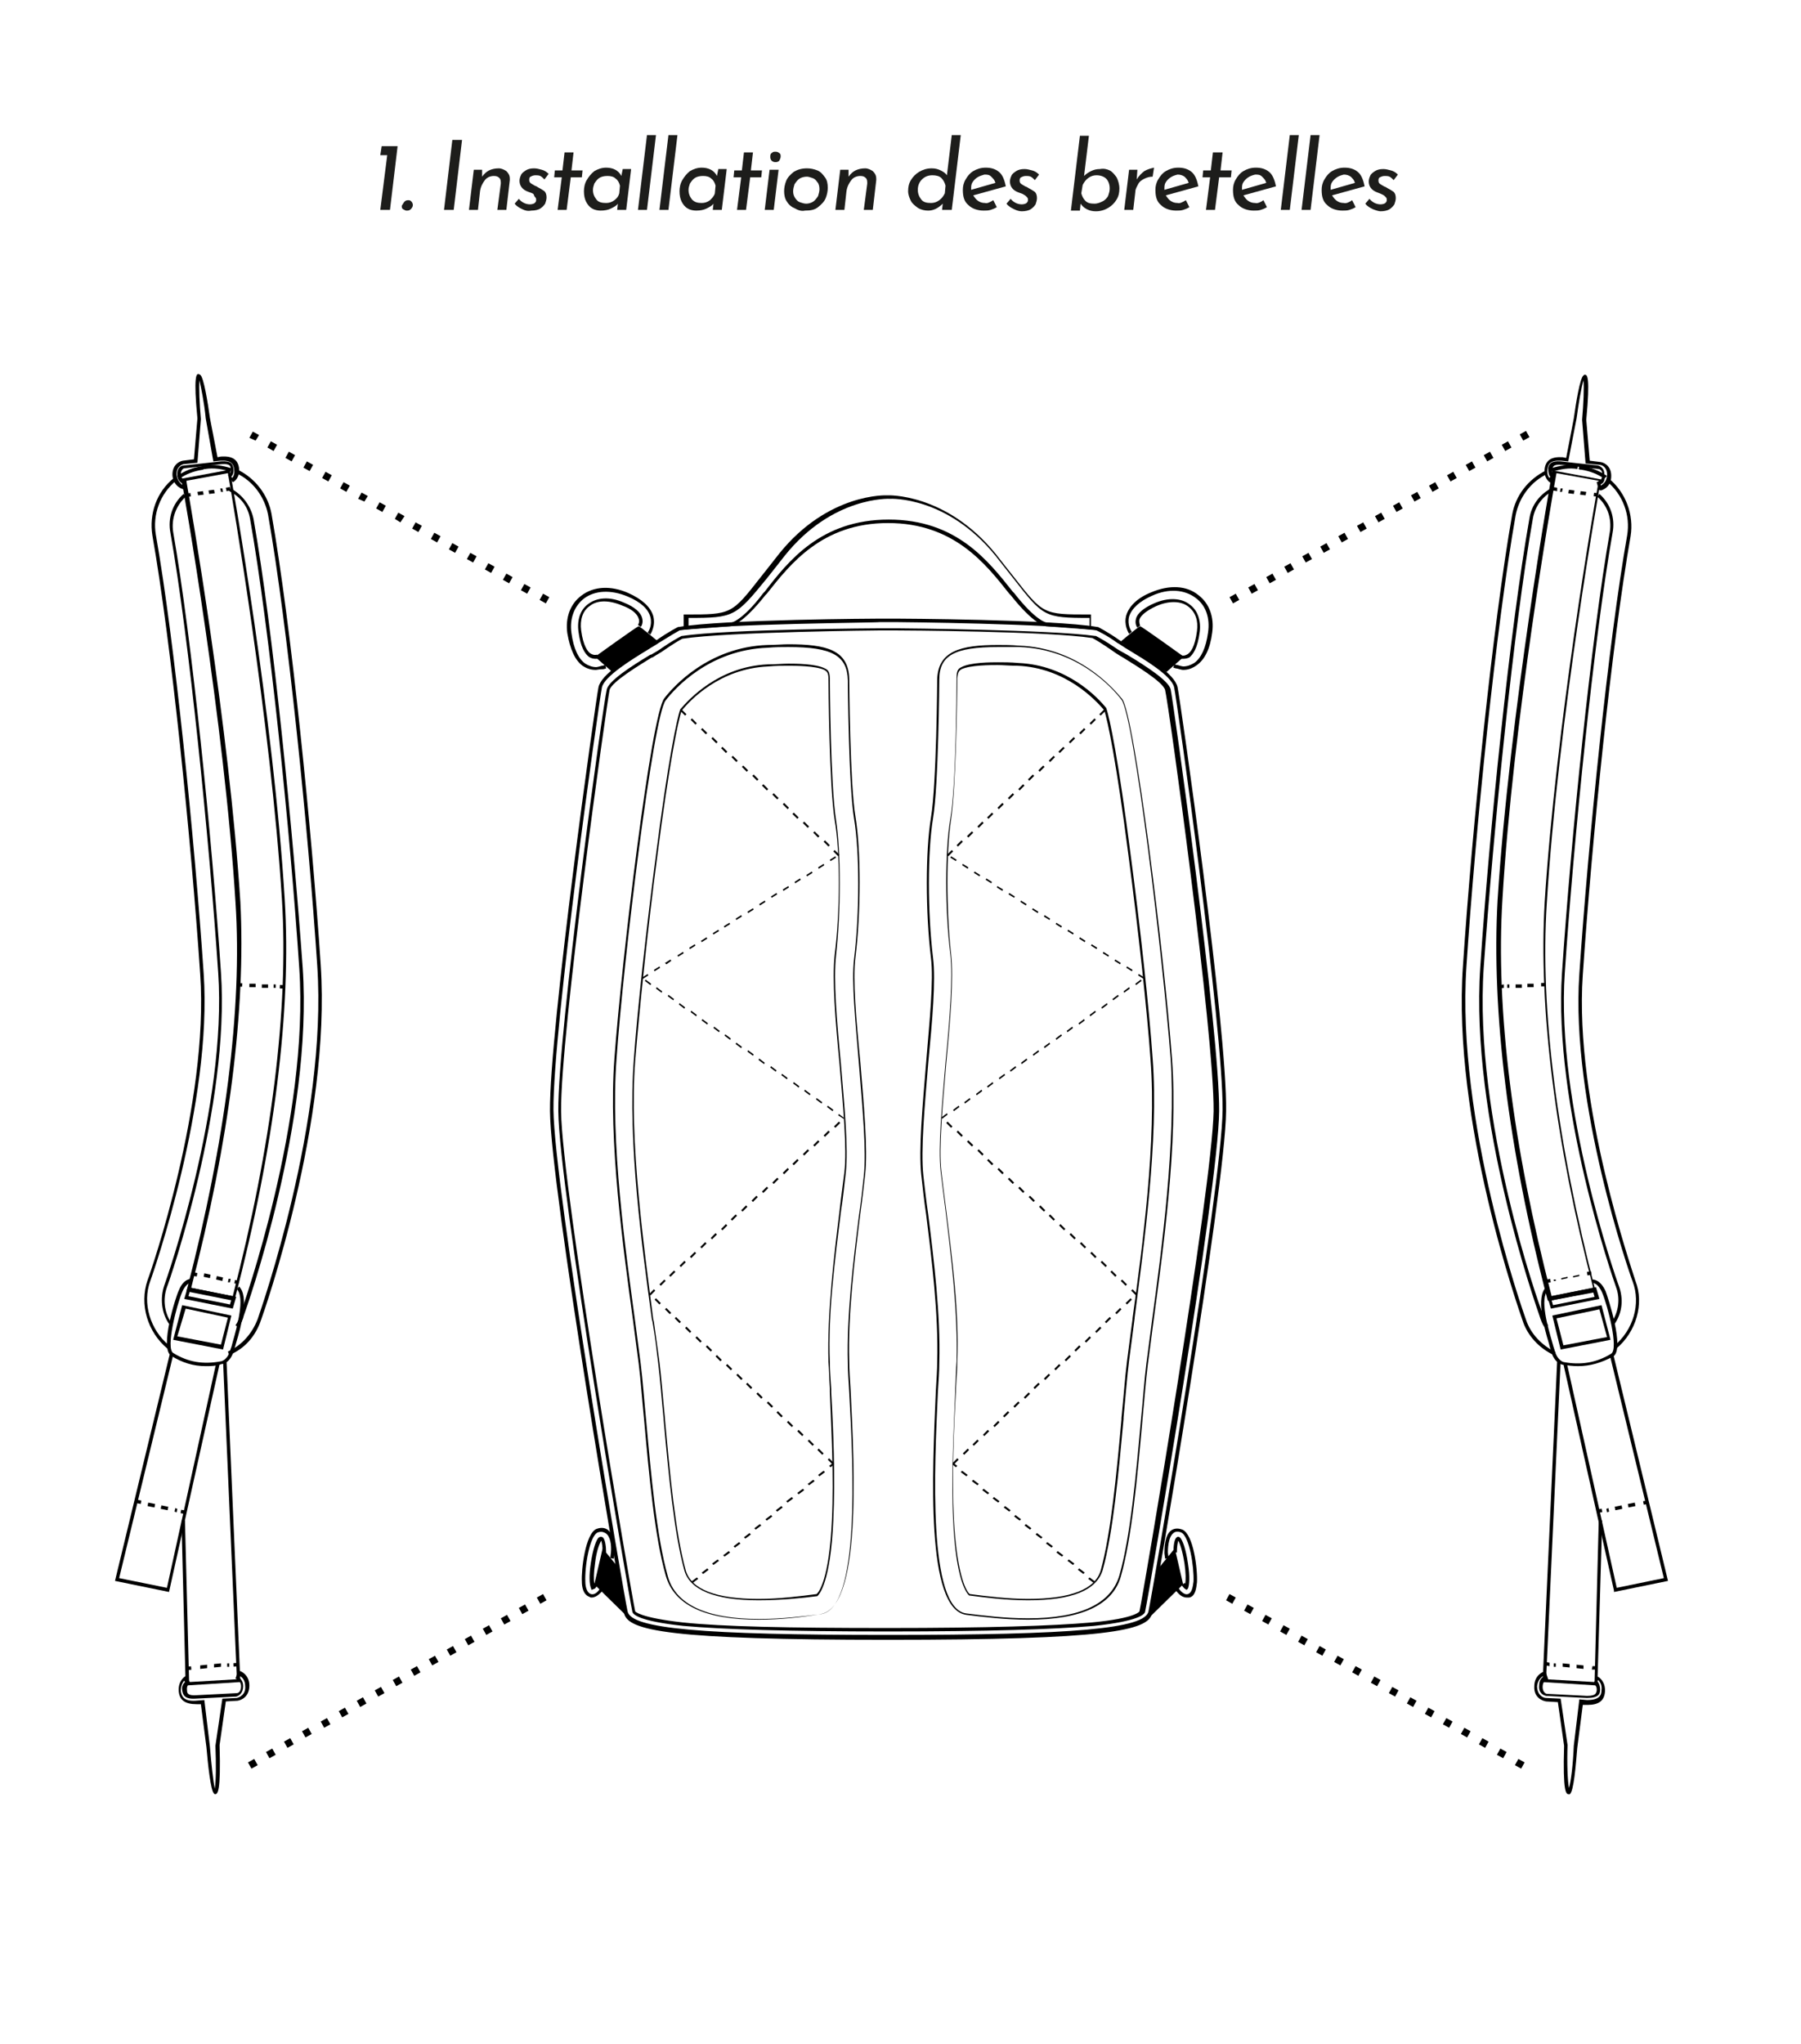 <?xml version="1.0" encoding="utf-8"?>
<!-- Generator: Adobe Illustrator 22.1.0, SVG Export Plug-In . SVG Version: 6.00 Build 0)  -->
<svg version="1.1" id="Calque_1" xmlns="http://www.w3.org/2000/svg" xmlns:xlink="http://www.w3.org/1999/xlink" x="0px" y="0px"
	 viewBox="0 0 260 295" style="enable-background:new 0 0 260 295;" xml:space="preserve">
<style type="text/css">
	.st0{fill:#1D1D1B;}
	.st1{fill:none;stroke:#000000;stroke-width:0.5;stroke-miterlimit:10;}
</style>
<g>
	<path class="st0" d="M57.4,21.1l-1.1,9.2h-1.4l1-7.9h-1l0.2-1.3H57.4z"/>
	<path class="st0" d="M58.4,29.1c0.2-0.2,0.4-0.2,0.6-0.2c0.2,0,0.3,0.1,0.4,0.2c0.1,0.1,0.2,0.3,0.2,0.5c0,0.2-0.1,0.4-0.3,0.6
		c-0.2,0.2-0.4,0.2-0.6,0.2c-0.2,0-0.3-0.1-0.5-0.2s-0.2-0.3-0.2-0.5C58.2,29.4,58.3,29.2,58.4,29.1z"/>
	<path class="st0" d="M66.7,20.2l-1.2,10.1h-1.4l1.2-10.1H66.7z"/>
	<path class="st0" d="M73.1,24.7c0.3,0.3,0.5,0.6,0.5,1.1c0,0.1,0,0.2,0,0.2l-0.5,4.3h-1.3l0.5-3.8c0-0.3,0-0.6-0.2-0.8
		s-0.4-0.3-0.8-0.3c-0.5,0-1,0.2-1.3,0.6s-0.6,0.9-0.7,1.6l-0.3,2.7h-1.3l0.7-5.8h1.2l0,1c0.3-0.4,0.6-0.7,1-0.9s0.9-0.3,1.4-0.3
		C72.4,24.3,72.8,24.5,73.1,24.7z"/>
	<path class="st0" d="M75.4,30.2c-0.4-0.2-0.8-0.4-1.1-0.8l0.6-0.7c0.4,0.5,1,0.8,1.6,0.8c0.3,0,0.6-0.1,0.7-0.2
		c0.2-0.2,0.2-0.3,0.2-0.5c0-0.2-0.1-0.3-0.2-0.4S77.1,28.1,77,28s-0.4-0.2-0.7-0.3c-0.9-0.3-1.3-0.9-1.3-1.6c0-0.3,0.1-0.6,0.2-0.8
		c0.1-0.3,0.4-0.5,0.7-0.7c0.3-0.2,0.7-0.3,1.2-0.3c0.4,0,0.7,0.1,1.1,0.2s0.7,0.3,1,0.6l-0.6,0.8c-0.2-0.2-0.4-0.4-0.6-0.5
		c-0.2-0.1-0.5-0.1-0.7-0.1c-0.3,0-0.5,0.1-0.7,0.2c-0.2,0.1-0.2,0.3-0.2,0.5c0,0.2,0.1,0.4,0.3,0.5c0.2,0.1,0.3,0.2,0.5,0.3
		c0.2,0.1,0.3,0.1,0.4,0.2c0.4,0.2,0.7,0.4,1,0.6c0.2,0.2,0.3,0.5,0.3,0.9c0,0.3-0.1,0.6-0.2,0.9c-0.2,0.3-0.4,0.5-0.7,0.7
		c-0.3,0.2-0.8,0.3-1.3,0.3C76.2,30.5,75.8,30.4,75.4,30.2z"/>
	<path class="st0" d="M82.8,22l-0.3,2.6h1.6l-0.1,1h-1.6l-0.6,4.7h-1.3l0.6-4.7H80l0.1-1h1.1l0.3-2.6H82.8z"/>
	<path class="st0" d="M91.1,24.5l-0.7,5.8h-1.3l0.1-0.9c-0.2,0.3-0.6,0.5-1,0.7s-0.9,0.3-1.5,0.3c-0.4,0-0.9-0.1-1.2-0.3
		c-0.4-0.2-0.7-0.6-0.9-1c-0.2-0.4-0.3-0.9-0.3-1.5c0-0.5,0.1-1.1,0.4-1.6c0.3-0.5,0.6-0.9,1.1-1.3c0.5-0.3,1.1-0.5,1.7-0.5
		c1,0,1.8,0.4,2.2,1.2l0.2-1H91.1z M89.5,26.8c-0.1-0.4-0.3-0.8-0.6-1c-0.3-0.3-0.7-0.4-1.2-0.4c-0.5,0-0.9,0.1-1.2,0.3
		c-0.3,0.2-0.5,0.5-0.7,0.8c-0.1,0.3-0.2,0.6-0.2,0.9c0,0.6,0.2,1,0.5,1.4c0.3,0.4,0.8,0.5,1.4,0.5c0.4,0,0.8-0.1,1.2-0.4
		s0.6-0.6,0.7-1L89.5,26.8z"/>
	<path class="st0" d="M94.7,19.5l-1.3,10.8h-1.3l1.3-10.8H94.7z"/>
	<path class="st0" d="M97.8,19.5l-1.3,10.8h-1.3l1.3-10.8H97.8z"/>
	<path class="st0" d="M104.9,24.5l-0.7,5.8h-1.3l0.1-0.9c-0.2,0.3-0.6,0.5-1,0.7c-0.4,0.2-0.9,0.3-1.5,0.3c-0.4,0-0.9-0.1-1.2-0.3
		c-0.4-0.2-0.7-0.6-0.9-1c-0.2-0.4-0.3-0.9-0.3-1.5c0-0.5,0.1-1.1,0.4-1.6c0.3-0.5,0.6-0.9,1.1-1.3c0.5-0.3,1.1-0.5,1.7-0.5
		c1,0,1.8,0.4,2.2,1.2l0.2-1H104.9z M103.3,26.8c-0.1-0.4-0.3-0.8-0.6-1c-0.3-0.3-0.7-0.4-1.2-0.4s-0.9,0.1-1.2,0.3
		c-0.3,0.2-0.5,0.5-0.7,0.8c-0.1,0.3-0.2,0.6-0.2,0.9c0,0.6,0.2,1,0.5,1.4c0.4,0.4,0.8,0.5,1.4,0.5c0.4,0,0.8-0.1,1.2-0.4
		c0.3-0.3,0.6-0.6,0.7-1L103.3,26.8z"/>
	<path class="st0" d="M108.7,22l-0.3,2.6h1.6l-0.1,1h-1.6l-0.6,4.7h-1.3l0.6-4.7h-1.1l0.1-1h1.1l0.3-2.6H108.7z"/>
	<path class="st0" d="M112.4,24.5l-0.7,5.8h-1.3l0.7-5.8H112.4z M111.4,22.1c0.2-0.2,0.3-0.2,0.6-0.2c0.2,0,0.4,0.1,0.5,0.2
		c0.2,0.1,0.2,0.3,0.2,0.5c0,0.2-0.1,0.4-0.2,0.6c-0.2,0.2-0.4,0.2-0.6,0.2c-0.2,0-0.4-0.1-0.5-0.2c-0.1-0.1-0.2-0.3-0.2-0.5
		C111.2,22.4,111.2,22.2,111.4,22.1z"/>
	<path class="st0" d="M114.8,30.1c-0.5-0.2-0.9-0.5-1.2-1c-0.3-0.4-0.4-1-0.4-1.5c0-0.5,0.1-1,0.3-1.5c0.2-0.5,0.6-0.9,1.1-1.3
		c0.5-0.3,1.1-0.5,1.9-0.5c0.5,0,1,0.1,1.5,0.3c0.5,0.2,0.8,0.6,1.1,1c0.3,0.4,0.4,0.9,0.4,1.5c0,0.5-0.1,1-0.3,1.5
		c-0.2,0.5-0.6,0.9-1.1,1.3c-0.5,0.4-1.1,0.5-1.9,0.5C115.8,30.5,115.3,30.4,114.8,30.1z M117.4,29.1c0.3-0.2,0.5-0.5,0.7-0.8
		c0.1-0.3,0.2-0.7,0.2-1c0-0.4-0.1-0.8-0.3-1c-0.2-0.3-0.4-0.5-0.7-0.6s-0.6-0.2-0.8-0.2c-0.4,0-0.8,0.1-1.1,0.3
		c-0.3,0.2-0.5,0.5-0.7,0.8c-0.1,0.3-0.2,0.7-0.2,1c0,0.4,0.1,0.7,0.3,1c0.2,0.3,0.4,0.5,0.7,0.6c0.3,0.1,0.6,0.2,0.9,0.2
		C116.7,29.4,117.1,29.3,117.4,29.1z"/>
	<path class="st0" d="M126,24.7c0.3,0.3,0.5,0.6,0.5,1.1c0,0.1,0,0.2,0,0.2l-0.5,4.3h-1.3l0.5-3.8c0-0.3,0-0.6-0.2-0.8
		s-0.4-0.3-0.8-0.3c-0.5,0-1,0.2-1.3,0.6s-0.6,0.9-0.7,1.6l-0.3,2.7h-1.3l0.7-5.8h1.2l0,1c0.3-0.4,0.6-0.7,1-0.9s0.9-0.3,1.4-0.3
		C125.3,24.3,125.7,24.5,126,24.7z"/>
	<path class="st0" d="M138.7,19.5l-1.3,10.8H136l0.1-0.9c-0.7,0.7-1.4,1-2.1,1c-0.5,0-1-0.1-1.5-0.4c-0.4-0.3-0.8-0.6-1-1
		c-0.2-0.4-0.4-0.9-0.4-1.4c0-0.6,0.1-1.1,0.4-1.6c0.3-0.5,0.7-0.9,1.2-1.2c0.5-0.3,1.1-0.5,1.8-0.5c0.5,0,0.9,0.1,1.3,0.3
		c0.4,0.2,0.7,0.4,0.9,0.7l0.7-5.8H138.7z M136.5,26.8c-0.1-0.4-0.3-0.8-0.6-1.1c-0.3-0.3-0.8-0.4-1.3-0.4c-0.6,0-1.1,0.2-1.5,0.6
		c-0.4,0.4-0.6,0.9-0.6,1.5c0,0.6,0.2,1,0.5,1.4s0.8,0.5,1.4,0.5c0.4,0,0.8-0.1,1.2-0.4c0.4-0.3,0.6-0.6,0.8-1L136.5,26.8z"/>
	<path class="st0" d="M143.4,28.9l0.5,1c-0.3,0.2-0.6,0.3-0.9,0.4c-0.3,0.1-0.7,0.1-1,0.1c-0.9,0-1.7-0.3-2.2-0.8
		c-0.6-0.5-0.8-1.2-0.8-2.2c0-0.5,0.1-1,0.4-1.5c0.3-0.5,0.6-0.9,1.1-1.2c0.5-0.3,1.1-0.5,1.8-0.5c0.8,0,1.4,0.2,1.9,0.6
		c0.5,0.4,0.8,1.1,1,2.1l-4.7,1.3c0.2,0.3,0.4,0.6,0.7,0.8c0.3,0.2,0.6,0.3,1,0.3C142.5,29.4,142.9,29.2,143.4,28.9z M141.1,25.6
		c-0.3,0.2-0.5,0.4-0.7,0.7c-0.2,0.3-0.2,0.6-0.2,1v0.1l3.5-1c-0.1-0.4-0.3-0.6-0.6-0.9s-0.6-0.3-1-0.3
		C141.8,25.3,141.4,25.4,141.1,25.6z"/>
	<path class="st0" d="M146.4,30.2c-0.4-0.2-0.8-0.4-1.1-0.8l0.6-0.7c0.4,0.5,1,0.8,1.6,0.8c0.3,0,0.6-0.1,0.7-0.2
		c0.2-0.2,0.2-0.3,0.2-0.5c0-0.2-0.1-0.3-0.2-0.4c-0.1-0.1-0.2-0.2-0.4-0.3c-0.1-0.1-0.4-0.2-0.7-0.3c-0.9-0.3-1.3-0.9-1.3-1.6
		c0-0.3,0.1-0.6,0.2-0.8c0.1-0.3,0.4-0.5,0.7-0.7s0.7-0.3,1.2-0.3c0.4,0,0.7,0.1,1.1,0.2c0.4,0.1,0.7,0.3,1,0.6l-0.6,0.8
		c-0.2-0.2-0.4-0.4-0.6-0.5c-0.2-0.1-0.5-0.1-0.7-0.1c-0.3,0-0.5,0.1-0.7,0.2c-0.2,0.1-0.2,0.3-0.2,0.5c0,0.2,0.1,0.4,0.3,0.5
		c0.2,0.1,0.3,0.2,0.5,0.3c0.2,0.1,0.3,0.1,0.4,0.2c0.4,0.2,0.7,0.4,1,0.6c0.2,0.2,0.3,0.5,0.3,0.9c0,0.3-0.1,0.6-0.2,0.9
		c-0.2,0.3-0.4,0.5-0.7,0.7c-0.3,0.2-0.8,0.3-1.3,0.3C147.2,30.5,146.8,30.4,146.4,30.2z"/>
	<path class="st0" d="M160.2,24.6c0.4,0.2,0.7,0.6,1,1c0.2,0.4,0.4,1,0.4,1.6c0,0.6-0.1,1.1-0.4,1.6c-0.3,0.5-0.7,0.9-1.2,1.2
		c-0.5,0.3-1.1,0.5-1.8,0.5c-0.5,0-0.9-0.1-1.3-0.3c-0.4-0.2-0.7-0.5-0.9-0.8l-0.1,1h-1.3l1.3-10.8h1.3l-0.7,5.8
		c0.3-0.3,0.6-0.5,1-0.7c0.4-0.2,0.8-0.3,1.3-0.3C159.3,24.3,159.8,24.4,160.2,24.6z M159.3,29c0.3-0.2,0.6-0.5,0.7-0.8
		c0.1-0.3,0.2-0.6,0.2-1c0-0.6-0.2-1.1-0.5-1.4c-0.3-0.3-0.8-0.5-1.4-0.5c-0.4,0-0.8,0.1-1.2,0.4c-0.3,0.2-0.6,0.6-0.8,1l-0.2,1.2
		c0.1,0.4,0.3,0.8,0.6,1.1c0.3,0.3,0.7,0.4,1.3,0.4C158.5,29.4,158.9,29.2,159.3,29z"/>
	<path class="st0" d="M164.1,25.9c0.3-0.5,0.7-0.9,1.1-1.2c0.5-0.3,1-0.4,1.4-0.5l-0.2,1.3c-0.4,0-0.8,0.1-1.2,0.3
		c-0.4,0.2-0.7,0.4-0.9,0.8s-0.4,0.7-0.4,1.1l-0.3,2.6h-1.3l0.7-5.8h1.2L164.1,25.9z"/>
	<path class="st0" d="M171.2,28.9l0.5,1c-0.3,0.2-0.6,0.3-0.9,0.4c-0.3,0.1-0.7,0.1-1,0.1c-0.9,0-1.7-0.3-2.2-0.8
		c-0.6-0.5-0.8-1.2-0.8-2.2c0-0.5,0.1-1,0.4-1.5c0.3-0.5,0.6-0.9,1.1-1.2c0.5-0.3,1.1-0.5,1.8-0.5c0.8,0,1.4,0.2,1.9,0.6
		c0.5,0.4,0.8,1.1,1,2.1l-4.7,1.3c0.2,0.3,0.4,0.6,0.7,0.8c0.3,0.2,0.6,0.3,1,0.3C170.3,29.4,170.7,29.2,171.2,28.9z M169,25.6
		c-0.3,0.2-0.5,0.4-0.7,0.7c-0.2,0.3-0.2,0.6-0.2,1v0.1l3.5-1c-0.1-0.4-0.3-0.6-0.6-0.9c-0.3-0.2-0.6-0.3-1-0.3
		C169.6,25.3,169.3,25.4,169,25.6z"/>
	<path class="st0" d="M176.5,22l-0.3,2.6h1.6l-0.1,1H176l-0.6,4.7h-1.3l0.6-4.7h-1.1l0.1-1h1.1l0.3-2.6H176.5z"/>
	<path class="st0" d="M182.4,28.9l0.5,1c-0.3,0.2-0.6,0.3-0.9,0.4c-0.3,0.1-0.7,0.1-1,0.1c-0.9,0-1.7-0.3-2.2-0.8
		c-0.6-0.5-0.8-1.2-0.8-2.2c0-0.5,0.1-1,0.4-1.5c0.3-0.5,0.6-0.9,1.1-1.2c0.5-0.3,1.1-0.5,1.8-0.5c0.8,0,1.4,0.2,1.9,0.6
		c0.5,0.4,0.8,1.1,1,2.1l-4.7,1.3c0.2,0.3,0.4,0.6,0.7,0.8c0.3,0.2,0.6,0.3,1,0.3C181.5,29.4,182,29.2,182.4,28.9z M180.2,25.6
		c-0.3,0.2-0.5,0.4-0.7,0.7c-0.2,0.3-0.2,0.6-0.2,1v0.1l3.5-1c-0.1-0.4-0.3-0.6-0.6-0.9s-0.6-0.3-1-0.3
		C180.8,25.3,180.5,25.4,180.2,25.6z"/>
	<path class="st0" d="M187.5,19.5l-1.3,10.8h-1.3l1.3-10.8H187.5z"/>
	<path class="st0" d="M190.5,19.5l-1.3,10.8h-1.3l1.3-10.8H190.5z"/>
	<path class="st0" d="M195.2,28.9l0.5,1c-0.3,0.2-0.6,0.3-0.9,0.4c-0.3,0.1-0.7,0.1-1,0.1c-0.9,0-1.7-0.3-2.2-0.8
		c-0.6-0.5-0.8-1.2-0.8-2.2c0-0.5,0.1-1,0.4-1.5c0.3-0.5,0.6-0.9,1.1-1.2c0.5-0.3,1.1-0.5,1.8-0.5c0.8,0,1.4,0.2,1.9,0.6
		c0.5,0.4,0.8,1.1,1,2.1l-4.7,1.3c0.2,0.3,0.4,0.6,0.7,0.8c0.3,0.2,0.6,0.3,1,0.3C194.3,29.4,194.8,29.2,195.2,28.9z M193,25.6
		c-0.3,0.2-0.5,0.4-0.7,0.7c-0.2,0.3-0.2,0.6-0.2,1v0.1l3.5-1c-0.1-0.4-0.3-0.6-0.6-0.9c-0.3-0.2-0.6-0.3-1-0.3
		C193.6,25.3,193.3,25.4,193,25.6z"/>
	<path class="st0" d="M198.2,30.2c-0.4-0.2-0.8-0.4-1.1-0.8l0.6-0.7c0.4,0.5,1,0.8,1.6,0.8c0.3,0,0.6-0.1,0.7-0.2
		c0.2-0.2,0.2-0.3,0.2-0.5c0-0.2-0.1-0.3-0.2-0.4s-0.2-0.2-0.4-0.3s-0.4-0.2-0.7-0.3c-0.9-0.3-1.3-0.9-1.3-1.6
		c0-0.3,0.1-0.6,0.2-0.8c0.1-0.3,0.4-0.5,0.7-0.7c0.3-0.2,0.7-0.3,1.2-0.3c0.4,0,0.7,0.1,1.1,0.2s0.7,0.3,1,0.6l-0.6,0.8
		c-0.2-0.2-0.4-0.4-0.6-0.5c-0.2-0.1-0.5-0.1-0.7-0.1c-0.3,0-0.5,0.1-0.7,0.2c-0.2,0.1-0.2,0.3-0.2,0.5c0,0.2,0.1,0.4,0.3,0.5
		c0.2,0.1,0.3,0.2,0.5,0.3c0.2,0.1,0.3,0.1,0.4,0.2c0.4,0.2,0.7,0.4,1,0.6c0.2,0.2,0.3,0.5,0.3,0.9c0,0.3-0.1,0.6-0.2,0.9
		c-0.2,0.3-0.4,0.5-0.7,0.7c-0.3,0.2-0.8,0.3-1.3,0.3C199.1,30.5,198.7,30.4,198.2,30.2z"/>
</g>
<g>
	<path class="st1" d="M227.9,67.4"/>
</g>
<g>
	<path d="M224.1,68.1l-0.2-0.5c1.3-0.4,2.6-0.6,3.9-0.4l-0.1,0.5C226.6,67.5,225.3,67.7,224.1,68.1z"/>
</g>
<g>
	<path d="M224.3,195.6c-2.1-1-3.8-2.8-4.5-5c-0.4-1.2-10.2-28.7-8.6-51.2c1.3-19.7,4.3-49.2,7.1-65.1c0.5-2.8,2.3-5.1,4.9-6.4
		l0.2,0.5c-2.4,1.1-4.1,3.4-4.6,6c-2.8,15.9-5.8,45.4-7.1,65.1c-1.5,22.5,8.2,49.9,8.6,51c0.7,2.1,2.3,3.7,4.3,4.7L224.3,195.6z"/>
</g>
<g>
	<path d="M233.3,194.7l-0.3-0.4c2.8-2.3,3.9-6.1,2.7-9.3c-0.4-1-9-25.7-7.7-44.4c1.3-19.3,4.2-48,6.9-63.3c0.5-2.9-0.6-5.9-2.9-7.8
		l0.3-0.4c2.4,2,3.6,5.2,3.1,8.3c-2.7,15.3-5.6,44-6.9,63.3c-1.3,18.6,7.3,43.1,7.6,44.2C237.4,188.2,236.2,192.3,233.3,194.7z"/>
</g>
<g>
	<path d="M231.6,69.1c-1-0.7-2.1-1.1-3.3-1.3c-0.1,0-0.3,0-0.4-0.1l0.1-0.5c0.2,0,0.3,0,0.5,0.1c1.3,0.2,2.4,0.7,3.5,1.4L231.6,69.1
		z"/>
</g>
<g>
	<path d="M233.1,191.1l-0.4-0.3c1-1.5,1.2-3.4,0.6-5c-0.4-1.1-9.1-26.1-7.8-45.4c1.3-19.4,4.2-48.2,6.9-63.6
		c0.3-1.9-0.3-3.8-1.8-5.1l0.3-0.4c1.6,1.4,2.3,3.5,1.9,5.6c-2.7,15.3-5.6,44.2-6.9,63.5c-1.3,19.2,7.4,44.2,7.8,45.2
		C234.4,187.5,234.2,189.5,233.1,191.1z"/>
</g>
<g>
	<path d="M223,191.6c-0.4-0.5-0.6-1.2-0.8-1.8c-0.4-1.2-10-28.2-8.5-50.2c1.3-19.6,4.3-49,7.1-64.8c0.3-1.9,1.5-3.5,3.3-4.4l0.2,0.4
		c-1.6,0.8-2.7,2.3-3,4c-2.8,15.8-5.7,45.2-7.1,64.8c-1.5,22,8,48.9,8.5,50c0.2,0.6,0.4,1.2,0.8,1.7L223,191.6z"/>
</g>
<g>
	<path d="M223.5,187.8l-0.1-0.2c-5.7-21.8-8.1-41.7-7.2-57.7c1.7-26.8,7.8-61.5,7.9-61.8l0-0.2l7,1.3l0,0.2
		c-0.1,0.3-6.2,34.6-7.8,61c-1,15.3,1.5,34.6,7,55.8l0.1,0.3L223.5,187.8z M224.7,68.3c-0.6,3.2-6.3,36-7.8,61.5
		c-1,15.9,1.5,35.7,7.1,57.3l6-1.2c-5.5-21.1-7.9-40.4-7-55.7c1.6-25.3,7.2-57.7,7.8-60.8L224.7,68.3z"/>
</g>
<g>
	<path d="M225.3,194.8l-1.2-4.9l7.1-1.5l1.3,5L225.3,194.8z M224.7,190.3l1,3.9l6.3-1.2l-1.1-4L224.7,190.3z"/>
</g>
<g>
	<path d="M223.9,188.9l-0.5-1.7l7-1.4l0.5,1.7L223.9,188.9z M224,187.7l0.2,0.7l6-1.2l-0.2-0.7L224,187.7z"/>
</g>
<g>
	<path d="M227.8,197.2c-0.7,0-1.5-0.1-2.2-0.2c0,0-1.3-0.2-1.7-2.1c-0.1-0.2-0.2-0.6-0.3-1c-0.7-2.3-1.9-6.7-0.4-8.1l0.3,0.4
		c-1.3,1.2,0,5.5,0.6,7.6c0.1,0.4,0.2,0.7,0.3,1c0.4,1.6,1.3,1.8,1.3,1.8c2.5,0.5,4.8,0.1,6.9-1.2c1.1-0.7-0.5-6.9-1.3-8.8
		c-0.6-1.4-1.3-1.4-1.4-1.4l0-0.5c0,0,1.1-0.1,1.9,1.7c0.3,0.8,2.8,8.3,1.1,9.4C231.2,196.7,229.6,197.2,227.8,197.2z"/>
</g>
<g>
	<polygon points="233,229.8 233,229.6 225.7,196.9 226.2,196.8 233.4,229.2 240.2,227.8 232.4,195.6 232.9,195.5 240.8,228.2 	"/>
</g>
<g>
	<polygon points="237.3,217.2 237.2,216.7 237.8,216.6 237.9,217.1 	"/>
</g>
<g>
	<path d="M232,218.3l-0.1-0.5l0.3-0.1l0.1,0.5L232,218.3z M233.2,218l-0.1-0.5l1-0.2l0.1,0.5L233.2,218z M235.1,217.6l-0.1-0.5
		l1-0.2l0.1,0.5L235.1,217.6z"/>
</g>
<g>
	<rect x="230.7" y="217.9" transform="matrix(0.979 -0.203 0.203 0.979 -39.46 51.404)" width="0.6" height="0.5"/>
</g>
<g>
	<polygon points="230.4,241 229.8,241 229.9,240.5 230.5,240.5 	"/>
</g>
<g>
	<path d="M228.6,240.9l-1-0.1l0-0.5l1,0.1L228.6,240.9z M226.6,240.7l-1-0.1l0-0.5l1,0.1L226.6,240.7z M224.6,240.6l-0.3,0l0-0.5
		l0.3,0L224.6,240.6z"/>
</g>
<g>
	<polygon points="223.7,240.5 223.1,240.4 223.1,239.9 223.7,240 	"/>
</g>
<g>
	<rect x="229" y="183.6" transform="matrix(0.984 -0.18 0.18 0.984 -29.294 44.169)" width="0.6" height="0.5"/>
</g>
<g>
	<path d="M224.3,184.9l0-0.2l0.3,0l0,0.2L224.3,184.9z M225.4,184.7l0-0.2l0.9-0.2l0,0.2L225.4,184.7z M227.1,184.4l0-0.2l0.9-0.2
		l0,0.2L227.1,184.4z"/>
</g>
<g>
	<rect x="223.1" y="184.7" transform="matrix(0.984 -0.18 0.18 0.984 -29.582 43.122)" width="0.6" height="0.5"/>
</g>
<g>
	
		<rect x="222.5" y="141.9" transform="matrix(0.999 -4.292914e-02 4.292914e-02 0.999 -5.896 9.694)" width="0.6" height="0.5"/>
</g>
<g>
	<path d="M217.6,142.6l0-0.5l0.3,0l0,0.5L217.6,142.6z M218.8,142.6l0-0.5l0.9,0l0,0.5L218.8,142.6z M220.5,142.5l0-0.5l0.9,0l0,0.5
		L220.5,142.5z"/>
</g>
<g>
	<polygon points="216.5,142.7 216.5,142.2 217.1,142.1 217.1,142.6 	"/>
</g>
<g>
	<rect x="230" y="71.1" transform="matrix(0.137 -0.991 0.991 0.137 128.097 289.811)" width="0.5" height="0.6"/>
</g>
<g>
	<path d="M228.9,71.5l-0.8-0.1l0.1-0.5L229,71L228.9,71.5z M227.2,71.3l-0.8-0.1l0.1-0.5l0.8,0.1L227.2,71.3z M225.5,71l-0.3,0
		l0.1-0.5l0.3,0L225.5,71z"/>
</g>
<g>
	<polygon points="224.8,70.9 224.2,70.8 224.2,70.3 224.8,70.4 	"/>
</g>
<g>
	<polygon points="230.6,243.3 222.7,242.8 224.8,196.4 225.3,196.4 223.2,242.4 230.2,242.8 230.8,219.5 231.3,219.5 	"/>
</g>
<g>
	<path d="M226.4,259C226.4,259,226.3,259,226.4,259c-0.3-0.1-0.8-0.2-0.6-7l-0.9-6.3l-1.7-0.1c-0.6-0.1-1.8-0.6-1.7-2.2
		c0-1.6,1.3-2.1,1.4-2.1l0.2-0.1l0.4,1.2l-0.2,0.1c-0.1,0-0.6,0.2-0.6,1c0,0.8,0.5,1,0.6,1l5.8,0.3c1.3,0,1.3-0.4,1.4-0.7
		c0.1-0.7-0.3-0.9-0.3-0.9l-0.2-0.1l0.6-1.1l0.2,0.1c0,0,1,0.6,0.9,2.1c-0.1,1.3-0.9,1.9-2.5,1.9c0,0-0.1,0-0.1,0l-0.6,0l-0.8,6.2
		c-0.2,2.4-0.5,6.4-1.1,6.7C226.5,259,226.5,259,226.4,259z M222.8,241.9c-0.3,0.2-0.8,0.6-0.9,1.5c0,1.2,0.8,1.7,1.3,1.7l2.1,0.1
		l1,6.7c-0.1,2.5,0,5.2,0.2,6.2c0.3-0.9,0.6-3.6,0.7-6.1l0.8-6.7l1.1,0.1c1.8,0,2.1-0.7,2.1-1.4c0.1-0.8-0.2-1.2-0.5-1.5l-0.1,0.2
		c0.2,0.2,0.4,0.6,0.4,1.2c0,0.6-0.2,1.2-1.9,1.2l-5.9-0.3c-0.4-0.1-1.1-0.4-1-1.5c0-0.8,0.4-1.2,0.7-1.3L222.8,241.9z"/>
</g>
<g>
	<path d="M230.8,70.7l-0.3-1.1l0.2-0.1c0.1,0,0.6-0.2,0.6-0.9c0.1-0.7-0.4-0.9-0.5-0.9l-5.4-0.6c-1.2-0.1-1.2,0.3-1.3,0.6
		c-0.1,0.6,0.2,0.8,0.2,0.9l0.2,0.1l-0.6,1l-0.2-0.1c0,0-0.9-0.6-0.7-2c0.2-1.2,1-1.7,2.6-1.6l0.5,0.1l1.1-5.7
		c0.3-2.2,0.9-5.9,1.4-6.2l0.1-0.1l0.2,0c0.2,0.1,0.7,0.2,0.1,6.5l0.5,5.9l1.6,0.2c0.6,0.1,1.6,0.7,1.5,2.2
		c-0.1,1.6-1.5,1.9-1.5,1.9L230.8,70.7z M231.1,69.9l0,0.2c0.3-0.2,0.8-0.5,0.9-1.4c0.1-1.1-0.6-1.6-1.1-1.6l-2-0.2l-0.5-6.3
		c0.2-2.3,0.3-4.7,0.2-5.7c-0.3,0.9-0.7,3.3-1,5.5l-1.2,6.2l-1-0.1c-1.6-0.1-1.9,0.5-2,1.2c-0.1,0.7,0.1,1.1,0.3,1.3l0.1-0.2
		c-0.2-0.2-0.3-0.6-0.3-1.2c0.1-0.6,0.4-1.1,1.8-1l5.4,0.6c0.4,0.1,1,0.5,0.9,1.4C231.8,69.4,231.4,69.8,231.1,69.9z"/>
</g>
<g>
	<path class="st1" d="M29.6,67.4"/>
</g>
<g>
	<path d="M33.3,68.1c-1.2-0.4-2.4-0.6-3.7-0.4l-0.1-0.5c1.3-0.2,2.7,0,3.9,0.4L33.3,68.1z"/>
</g>
<g>
	<path d="M33.1,195.6l-0.2-0.5c2-0.9,3.5-2.6,4.3-4.7c0.4-1.2,10.1-28.6,8.6-51c-1.3-19.7-4.3-49.2-7.1-65.1c-0.5-2.6-2.2-4.9-4.6-6
		l0.2-0.5c2.5,1.2,4.4,3.6,4.9,6.4c2.8,15.9,5.8,45.4,7.1,65.1c1.5,22.6-8.2,50.1-8.6,51.2C36.9,192.9,35.3,194.7,33.1,195.6z"/>
</g>
<g>
	<path d="M24.2,194.7c-2.9-2.4-4.1-6.4-2.9-9.9c0.4-1,8.9-25.5,7.6-44.2c-1.3-19.3-4.2-48-6.9-63.3c-0.5-3.1,0.6-6.3,3.1-8.3
		l0.3,0.4c-2.3,1.9-3.4,4.9-2.9,7.8c2.7,15.3,5.6,44,6.9,63.3c1.3,18.7-7.3,43.3-7.7,44.4c-1.2,3.2,0,7.1,2.7,9.3L24.2,194.7z"/>
</g>
<g>
	<path d="M25.9,69.1l-0.3-0.4c1-0.7,2.2-1.2,3.5-1.4c0.2,0,0.3-0.1,0.5-0.1l0.1,0.5c-0.1,0-0.3,0-0.4,0.1C28,68,26.9,68.4,25.9,69.1
		z"/>
</g>
<g>
	<path d="M24.4,191.1c-1.1-1.6-1.3-3.7-0.7-5.5c0.4-1.1,9.1-26,7.8-45.2c-1.3-19.3-4.2-48.2-6.9-63.5c-0.4-2.1,0.3-4.2,1.9-5.6
		l0.3,0.4c-1.4,1.3-2.1,3.2-1.8,5.1c2.7,15.4,5.6,44.2,6.9,63.6c1.3,19.3-7.4,44.4-7.8,45.4c-0.6,1.7-0.4,3.6,0.6,5.1L24.4,191.1z"
		/>
</g>
<g>
	<path d="M34.4,191.6l-0.4-0.3c0.3-0.4,0.6-1.1,0.7-1.6c0.4-1.2,10-28.1,8.5-50c-1.3-19.6-4.3-49-7.1-64.8c-0.3-1.8-1.4-3.2-3-4
		l0.2-0.4c1.7,0.9,2.9,2.5,3.3,4.4c2.8,15.8,5.7,45.2,7.1,64.8c1.5,22.1-8.1,49.1-8.5,50.2C35.1,190.4,34.8,191.1,34.4,191.6z"/>
</g>
<g>
	<path d="M33.9,187.8l-7-1.4l0.1-0.3c5.5-21.2,8-40.4,7-55.8c-1.6-26.1-7.5-59.6-7.8-61l0-0.2l7-1.3l0,0.2
		c0.3,1.4,6.3,35.4,7.9,61.8c1,16-1.5,35.9-7.2,57.7L33.9,187.8z M27.6,185.9l6,1.2c5.6-21.6,8.1-41.4,7.1-57.3
		c-1.6-25.5-7.2-58.1-7.8-61.5l-6,1.1c0.6,3.4,6.2,35.6,7.8,60.8C35.5,145.6,33.1,164.8,27.6,185.9z"/>
</g>
<g>
	<path d="M32.2,194.8l-7.2-1.4l1.3-5l7.1,1.5L32.2,194.8z M25.6,192.9l6.3,1.2l1-3.9l-6.1-1.3L25.6,192.9z"/>
</g>
<g>
	<path d="M33.6,188.9l-7-1.4l0.5-1.7l7,1.4L33.6,188.9z M27.2,187.1l6,1.2l0.2-0.7l-6-1.2L27.2,187.1z"/>
</g>
<g>
	<path d="M29.7,197.2c-1.8,0-3.4-0.5-5-1.5c-1.7-1.1,0.7-8.6,1.1-9.4c0.7-1.8,1.8-1.7,1.9-1.7l0,0.5c0,0-0.8,0-1.4,1.4
		c-0.8,1.9-2.4,8.1-1.3,8.8c2.1,1.3,4.3,1.7,6.9,1.2c0.1,0,1-0.2,1.4-1.8c0.1-0.2,0.2-0.6,0.3-1c0.6-2.1,1.8-6.4,0.6-7.6l0.3-0.4
		c1.5,1.4,0.3,5.8-0.4,8.1c-0.1,0.4-0.2,0.7-0.3,1c-0.5,2-1.7,2.1-1.8,2.1C31.1,197.2,30.4,197.2,29.7,197.2z"/>
</g>
<g>
	<polygon points="24.4,229.8 16.6,228.2 24.5,195.5 25,195.6 17.2,227.8 24.1,229.2 31.2,196.8 31.7,196.9 	"/>
</g>
<g>
	<rect x="19.7" y="216.6" transform="matrix(0.201 -0.98 0.98 0.201 -196.505 192.744)" width="0.5" height="0.6"/>
</g>
<g>
	<path d="M25.5,218.3l-0.3-0.1l0.1-0.5l0.3,0.1L25.5,218.3z M24.2,218l-1-0.2l0.1-0.5l1,0.2L24.2,218z M22.3,217.6l-1-0.2l0.1-0.5
		l1,0.2L22.3,217.6z"/>
</g>
<g>
	<rect x="26.2" y="217.9" transform="matrix(0.203 -0.979 0.979 0.203 -192.578 199.835)" width="0.5" height="0.6"/>
</g>
<g>
	<rect x="27" y="240.5" transform="matrix(0.997 -8.013362e-02 8.013362e-02 0.997 -19.206 2.963)" width="0.6" height="0.5"/>
</g>
<g>
	<path d="M28.9,240.9l0-0.5l1-0.1l0,0.5L28.9,240.9z M30.9,240.7l0-0.5l1-0.1l0,0.5L30.9,240.7z M32.8,240.6l0-0.5l0.3,0l0,0.5
		L32.8,240.6z"/>
</g>
<g>
	<rect x="33.7" y="240" transform="matrix(0.997 -8.013362e-02 8.013362e-02 0.997 -19.14 3.501)" width="0.6" height="0.5"/>
</g>
<g>
	<rect x="27.9" y="183.6" transform="matrix(0.178 -0.984 0.984 0.178 -157.815 178.925)" width="0.5" height="0.6"/>
</g>
<g>
	<path d="M33.2,185.1l-0.3,0l0.1-0.5l0.3,0L33.2,185.1z M32.1,184.9l-0.9-0.2l0.1-0.5l0.9,0.2L32.1,184.9z M30.3,184.5l-0.9-0.2
		l0.1-0.5l0.9,0.2L30.3,184.5z"/>
</g>
<g>
	<rect x="33.8" y="184.7" transform="matrix(0.18 -0.984 0.984 0.18 -153.995 185.268)" width="0.5" height="0.6"/>
</g>
<g>
	
		<rect x="34.4" y="141.8" transform="matrix(4.367847e-02 -0.999 0.999 4.367847e-02 -108.804 170.576)" width="0.5" height="0.6"/>
</g>
<g>
	<path d="M39.8,142.6l-0.3,0l0-0.5l0.3,0L39.8,142.6z M38.7,142.6l-0.9,0l0-0.5l0.9,0L38.7,142.6z M36.9,142.5l-0.9,0l0-0.5l0.9,0
		L36.9,142.5z"/>
</g>
<g>
	
		<rect x="40.4" y="142.1" transform="matrix(4.357475e-02 -0.999 0.999 4.357475e-02 -103.332 176.845)" width="0.5" height="0.6"/>
</g>
<g>
	<rect x="26.9" y="71.2" transform="matrix(0.991 -0.135 0.135 0.991 -9.383 4.317)" width="0.6" height="0.5"/>
</g>
<g>
	<path d="M28.6,71.5L28.5,71l0.8-0.1l0.1,0.5L28.6,71.5z M30.2,71.3l-0.1-0.5l0.8-0.1l0.1,0.5L30.2,71.3z M31.9,71l-0.1-0.5l0.3,0
		l0.1,0.5L31.9,71z"/>
</g>
<g>
	<polygon points="32.7,70.9 32.6,70.4 33.2,70.3 33.3,70.8 	"/>
</g>
<g>
	<polygon points="26.8,243.3 26.2,219.5 26.7,219.5 27.3,242.8 34.2,242.4 32.2,196.4 32.7,196.4 34.7,242.8 	"/>
</g>
<g>
	<path d="M31.1,259c-0.1,0-0.1,0-0.2-0.1c-0.5-0.4-0.9-4.4-1.1-6.7l-0.8-6.2l-0.6,0c-1.7,0-2.5-0.6-2.6-1.9
		c-0.1-1.5,0.9-2.1,0.9-2.1l0.2-0.1l0.6,1.1l-0.2,0.1c0,0-0.4,0.2-0.3,0.9c0,0.4,0.1,0.8,1.4,0.7l5.8-0.3c0.1,0,0.6-0.1,0.6-1
		c0-0.7-0.5-0.9-0.6-1l-0.2-0.1l0.4-1.2l0.2,0.1c0.1,0,1.4,0.5,1.4,2.1c0,1.6-1.1,2.1-1.7,2.2l-1.7,0.1l-0.9,6.3
		C31.9,258.8,31.4,258.9,31.1,259C31.1,259,31.1,259,31.1,259z M29.5,245.4l0.8,6.7c0.2,2.5,0.5,5.1,0.7,6.1c0.2-1,0.2-3.7,0.1-6.2
		l1-6.8l2.1-0.1c0.4-0.1,1.3-0.5,1.2-1.7c0-0.9-0.5-1.4-0.9-1.5l-0.1,0.2c0.3,0.2,0.7,0.5,0.7,1.3c0,1-0.6,1.4-1,1.5l-5.9,0.3
		c-1.6,0.1-1.8-0.6-1.9-1.2c-0.1-0.6,0.2-1,0.4-1.2l-0.1-0.2c-0.2,0.2-0.5,0.7-0.5,1.5c0.1,0.7,0.4,1.5,2.1,1.4L29.5,245.4z"/>
</g>
<g>
	<path d="M26.6,70.7l-0.2-0.1c0,0-1.3-0.3-1.5-1.9c-0.1-1.5,0.9-2.1,1.5-2.2l1.6-0.2l0.5-5.9c-0.6-6.2-0.1-6.4,0.1-6.4l0.1,0
		l0.2,0.1c0.5,0.3,1.1,4,1.4,6.2l1.1,5.7l0.5-0.1c1.6-0.1,2.4,0.4,2.6,1.6c0.2,1.4-0.7,2-0.7,2l-0.2,0.1l-0.7-1l0.2-0.1
		c0,0,0.3-0.2,0.2-0.9c0-0.3-0.1-0.7-1.3-0.6l-5.4,0.6c-0.1,0-0.5,0.2-0.5,0.9c0.1,0.7,0.5,0.8,0.6,0.8l0.2,0.1l0,0.2L26.6,70.7z
		 M28.8,54.9c-0.1,1,0,3.4,0.2,5.6l-0.5,6.3l-2,0.2c-0.4,0.1-1.1,0.5-1,1.6c0.1,0.8,0.6,1.2,0.8,1.4l0-0.2c-0.3-0.2-0.7-0.6-0.7-1.2
		c-0.1-1,0.5-1.4,0.9-1.4l5.4-0.6c1.5-0.1,1.7,0.4,1.8,1c0.1,0.6-0.1,1-0.3,1.2l0.1,0.2c0.2-0.2,0.4-0.6,0.3-1.3
		c-0.1-0.7-0.4-1.3-2-1.2l-1,0.1l-1.1-6.2C29.5,58.2,29,55.8,28.8,54.9z"/>
</g>
<g>
	<path d="M128.2,236.7c-31.5,0-37.5-1.3-38.1-3.8c-0.5-2.2-10.6-61.2-10.7-72.5c-0.1-11.8,6.6-59.3,7-61.2c0.4-1.9,4.3-4.2,6.8-5.8
		c0.7-0.4,1.2-0.8,1.6-1c1.7-1.2,3.1-1.9,3.1-1.9l0.1,0c6.4-1.1,28.8-1.2,29-1.2h2.4c0.2,0,22.6,0.1,29,1.2l0.1,0
		c0,0,1.4,0.7,3.1,1.9c0.4,0.3,0.9,0.6,1.6,1c2.5,1.5,6.4,3.9,6.8,5.8c0.4,1.9,7.2,49.4,7,61.2c-0.1,11.3-10.2,70.3-10.7,72.5
		C165.8,235.4,159.7,236.7,128.2,236.7z M98.1,91c-0.2,0.1-1.4,0.8-3,1.8c-0.4,0.3-1,0.6-1.6,1c-2.3,1.4-6.2,3.8-6.6,5.4
		c-0.4,1.9-7.1,49.3-7,61c0.1,11.3,10.2,70.2,10.7,72.4c0.5,2.5,10.7,3.4,37.6,3.4c26.9,0,37.1-0.9,37.6-3.4
		c0.5-2.2,10.6-61.1,10.7-72.4c0.1-11.7-6.6-59.2-7-61c-0.4-1.7-4.3-4-6.6-5.4c-0.7-0.4-1.2-0.8-1.6-1c-1.5-1.1-2.8-1.7-3-1.8
		c-6.4-1-28.7-1.2-28.9-1.2H127C126.8,89.9,104.6,90,98.1,91z M128.2,235.5c-14.5,0-23.9-0.3-29.5-0.8c-6.6-0.7-7.3-1.7-7.4-2
		c-0.5-2.2-10.6-61-10.7-72.3c-0.1-11.3,6.5-59,7-60.9c0.3-1.2,3.3-3.2,6.3-5l0.1,0c0.7-0.4,1.2-0.7,1.6-1c1.3-0.9,2.4-1.5,2.8-1.7
		l0.1,0c6.5-1,28.4-1.1,28.6-1.1h2.4c0.9,0,22.1,0.2,28.6,1.1l0.1,0c0.4,0.2,1.5,0.8,2.8,1.7c0.4,0.3,1,0.6,1.7,1c3,1.8,6,3.8,6.3,5
		c0.4,1.9,7.1,49.6,7,60.9c-0.1,11.3-10.2,70.1-10.7,72.3c-0.1,0.3-0.8,1.3-7.4,2C152.1,235.2,142.7,235.5,128.2,235.5z M98.5,92.2
		c-0.4,0.2-1.4,0.8-2.7,1.7c-0.4,0.3-1,0.6-1.6,1l-0.1,0c-1.6,1-5.8,3.5-6.1,4.7c-0.4,1.9-7.1,49.5-7,60.8
		c0.1,11.2,10.2,70,10.7,72.2c0,0,0.6,0.9,6.9,1.6c5.7,0.6,15,0.8,29.5,0.8c14.5,0,23.8-0.3,29.5-0.8c6.4-0.6,6.9-1.6,6.9-1.6
		c0.5-2.2,10.5-60.9,10.7-72.2c0.1-11.2-6.5-58.9-7-60.8c-0.3-1.2-4.5-3.7-6.1-4.7c-0.7-0.4-1.3-0.8-1.7-1.1
		c-1.3-0.9-2.3-1.5-2.7-1.7c-6.5-1-27.6-1.1-28.5-1.1H127C126.8,91,105.1,91.2,98.5,92.2z"/>
</g>
<g>
	<path d="M95,92.6c0,0-2.6-2.2-2.8-2.2c-0.2,0-6.3,4.4-6.3,4.4l2.5,2.2C88.4,97,92.7,94.1,95,92.6"/>
</g>
<g>
	<path d="M86,95.1c-0.4,0-0.7-0.1-1-0.3c-0.5-0.4-1.2-1.3-1.5-3.7c-0.2-1.7,0.3-3.1,1.4-3.9c1.3-1,3.2-1.1,5.2-0.2
		c1.5,0.6,2.4,1.4,2.6,2.2c0.2,0.7-0.1,1.2-0.2,1.3l-0.4-0.3c0,0,0.3-0.4,0.1-0.9c-0.2-0.7-1-1.4-2.4-1.9c-1.9-0.8-3.6-0.8-4.7,0.1
		c-1,0.7-1.4,2-1.2,3.5c0.3,2.3,1,3.1,1.3,3.3c0.3,0.2,0.6,0.3,1,0.2l0.1,0.5C86.3,95.1,86.2,95.1,86,95.1z"/>
</g>
<g>
	<path d="M86,96.7c-0.7,0-1.3-0.2-1.9-0.6c-1.1-0.8-1.8-2.4-2.2-4.7c-0.3-2.2,0.4-4.2,2-5.4c1.8-1.4,4.3-1.5,6.8-0.4
		c2,0.9,3.2,2,3.6,3.3c0.4,1.5-0.4,2.6-0.4,2.7l-0.4-0.3c0.1-0.1,0.7-1,0.4-2.2c-0.3-1.2-1.4-2.2-3.3-3c-2.4-1-4.7-0.9-6.3,0.3
		c-1.4,1.1-2.1,2.9-1.8,5c0.3,2.2,1,3.7,2,4.4c0.5,0.3,1,0.5,1.6,0.5c0.1,0,0.5-0.1,0.8-0.2c0.2,0,0.3-0.1,0.5-0.1l0.1,0.5
		c-0.1,0-0.3,0.1-0.5,0.1C86.5,96.6,86.2,96.7,86,96.7z"/>
</g>
<g>
	<path d="M161.8,92.6c0,0,2.6-2.2,2.8-2.2c0.2,0,6.3,4.4,6.3,4.4l-2.5,2.2C168.4,97,164.1,94.1,161.8,92.6"/>
</g>
<g>
	<path d="M170.8,95.1c-0.1,0-0.3,0-0.4,0l0.1-0.5c0.4,0.1,0.7,0,1-0.2c0.4-0.3,1-1,1.3-3.3c0.2-1.5-0.2-2.7-1.2-3.5
		c-1.1-0.9-2.9-0.9-4.7-0.1c-1.3,0.6-2.2,1.3-2.4,1.9c-0.1,0.5,0.1,0.9,0.1,0.9l-0.4,0.3c-0.1-0.1-0.4-0.6-0.2-1.3
		c0.2-0.8,1.2-1.6,2.6-2.2c2-0.9,4-0.8,5.2,0.2c1.1,0.8,1.6,2.3,1.4,3.9c-0.3,2.4-1,3.3-1.5,3.7C171.5,95,171.2,95.1,170.8,95.1z"/>
</g>
<g>
	<path d="M170.8,96.7c-0.2,0-0.5-0.1-0.9-0.2c-0.2,0-0.3-0.1-0.5-0.1l0.1-0.5c0.2,0,0.3,0.1,0.5,0.1c0.3,0.1,0.7,0.2,0.8,0.2
		c0.6,0,1.1-0.2,1.6-0.5c1-0.7,1.7-2.2,2-4.4c0.3-2.1-0.3-3.9-1.8-5c-1.6-1.2-3.9-1.4-6.3-0.3c-1.8,0.8-2.9,1.8-3.3,3
		c-0.3,1.2,0.3,2.1,0.4,2.2l-0.4,0.3c-0.1-0.2-0.8-1.3-0.4-2.7c0.4-1.3,1.6-2.5,3.6-3.3c2.6-1.1,5.1-1,6.8,0.4
		c1.6,1.2,2.3,3.2,2,5.4c-0.3,2.4-1.1,3.9-2.2,4.7C172.1,96.5,171.5,96.7,170.8,96.7z"/>
</g>
<g>
	<path d="M89.2,226.2l-2.2-2.7l-1.2,5.2l4.9,4.8C90.7,233.4,89.8,229.6,89.2,226.2"/>
</g>
<g>
	<path d="M85.4,229.5l-0.1-0.3c-0.2-0.5-0.3-1.7,0-3.6c0.3-2,0.8-3.5,1.2-3.7c0.2-0.1,0.3-0.1,0.5,0c0.4,0.3,0.5,1.5,0.5,2.2l-0.5,0
		c0-0.8-0.1-1.4-0.2-1.7c-0.2,0.3-0.7,1.4-0.9,3.3c-0.2,1.4-0.2,2.3-0.1,2.9c0,0,0,0,0.1-0.1l0.4,0.3c-0.2,0.2-0.3,0.4-0.4,0.5
		L85.4,229.5z"/>
</g>
<g>
	<path d="M85.4,230.6c-0.1,0-0.2,0-0.3-0.1c-0.9-0.3-1.1-1.4-1.1-2.2c-0.1-1.7,0.5-6.9,2.1-7.6c0.8-0.3,1.3-0.1,1.6,0.1
		c1,0.7,1,2.7,1,3.3l-0.1,0.9l-0.5-0.1l0.1-0.8c0.1-1.1-0.1-2.4-0.8-2.8c-0.2-0.1-0.5-0.3-1.1-0.1c-1.2,0.5-1.9,5-1.8,7.1
		c0,0.7,0.2,1.6,0.8,1.8c0.7,0.2,1.2-0.6,1.4-0.9l0.4,0.3C86.8,229.8,86.2,230.6,85.4,230.6z"/>
</g>
<g>
	<path d="M167.4,226.2l2.2-2.7l1.2,5.2l-4.9,4.8C166,233.4,166.8,229.6,167.4,226.2"/>
</g>
<g>
	<path d="M171.3,229.5l-0.3-0.2c-0.1-0.1-0.3-0.3-0.4-0.5l0.4-0.3c0,0,0,0,0.1,0.1c0.1-0.5,0.1-1.5-0.1-2.9c-0.3-1.9-0.7-3-0.9-3.3
		c-0.1,0.3-0.2,0.9-0.2,1.7l-0.5,0c0-0.8,0.1-2,0.5-2.2c0.1-0.1,0.2-0.1,0.4,0c0.4,0.3,0.9,1.7,1.2,3.8c0.3,1.9,0.2,3.1,0,3.6
		L171.3,229.5z"/>
</g>
<g>
	<path d="M171.3,230.6c-0.8,0-1.4-0.8-1.6-1.1l0.4-0.3c0.2,0.3,0.8,1.1,1.4,0.9c0.6-0.2,0.7-1.1,0.8-1.8c0.1-2.1-0.6-6.6-1.8-7.1
		c-0.5-0.2-0.9-0.1-1.1,0.1c-0.8,0.6-0.8,2.5-0.8,2.8l0.1,0.8l-0.5,0.1l-0.1-0.8c0-0.6,0-2.6,1-3.3c0.3-0.2,0.8-0.4,1.6-0.1
		c1.6,0.7,2.2,5.7,2.1,7.6c-0.1,0.8-0.2,2-1.1,2.2C171.5,230.6,171.4,230.6,171.3,230.6z"/>
</g>
<g>
	<path d="M109.5,233.8c-7.7,0-12.2-2.1-13.4-6.4c-1.6-5.6-2.4-14.5-3.1-22.3c-0.3-3-0.5-5.9-0.8-8.3c-0.2-1.6-0.5-3.7-0.8-6.1
		c-1.4-10.3-3.6-25.9-2.7-37.9c1.1-14.8,5.3-49.6,7.2-52c1.3-1.7,6.4-7.4,14.9-7.7c1.2,0,2.2-0.1,3-0.1c5.5,0,8.7,0.8,8.8,5
		c0,0.2,0.1,15.2,0.9,19.9c0.8,4.8,0.8,13.7,0,20.3c-0.4,3.2,0.1,9,0.7,15.1c0.5,6.1,1.1,12.5,0.7,16.2c-0.2,1.7-0.4,3.6-0.7,5.7
		c-0.8,6.4-1.8,14.4-1.6,21.3c0,1.2,0.1,2.6,0.2,4.2c0.6,11.8,1.5,31.5-4.4,32.3C116,233.4,112.8,233.8,109.5,233.8z M113.8,93.4
		c-0.9,0-1.9,0-3,0.1c-8.4,0.3-13.4,5.9-14.7,7.6c-1.8,2.3-6.1,37.4-7.1,51.8c-0.9,12,1.3,27.6,2.7,37.9c0.3,2.4,0.6,4.5,0.8,6.1
		c0.3,2.4,0.5,5.3,0.8,8.3c0.7,7.8,1.5,16.6,3.1,22.3c1.1,4.1,5.6,6.2,13.2,6.2c3.3,0,6.5-0.4,8.9-0.7c5.7-0.8,4.7-21.1,4.1-32
		c-0.1-1.7-0.2-3.1-0.2-4.2c-0.2-6.9,0.8-14.9,1.6-21.3c0.3-2,0.5-3.9,0.7-5.7c0.4-3.7-0.2-10-0.7-16.2c-0.5-6.1-1.1-11.9-0.7-15.2
		c0.8-6.6,0.8-15.4,0-20.2c-0.8-4.7-0.9-19.8-0.9-20C122.3,94.6,120.1,93.4,113.8,93.4z M109.5,231c-6.3,0-9.9-1.5-10.7-4.3
		c-1.5-5.4-2.3-14.1-3-21.8l0-0.1c-0.3-3-0.5-5.8-0.8-8.2c-0.2-1.6-0.4-3.5-0.8-5.8l-0.1-0.4c-1.4-10.2-3.5-25.6-2.6-37.4
		c0.5-7.1,1.8-19,3.2-29.6c1.7-13.3,3-19.6,3.5-21l0,0c1.2-1.4,5.5-6.2,12.7-6.5c1.1,0,2.1-0.1,2.9-0.1c1,0,4,0,5.3,0.7
		c0.4,0.2,0.7,0.4,0.7,1.5c0,0.6,0.1,15.4,0.9,20.4c0.7,4.5,0.7,13.2,0,19.5c-0.4,3.5,0.1,9.4,0.7,15.7c0.5,6,1.1,12.2,0.7,15.7
		c-0.2,1.7-0.4,3.7-0.7,5.6c-0.8,6.5-1.9,14.6-1.6,21.8c0,1.1,0.1,2.3,0.2,3.8l0,0.5c0.3,5.2,0.6,12.3,0.3,18.5
		c-0.4,8.9-2,10.6-2.3,10.9l0,0l0,0C115.7,230.7,112.6,231,109.5,231z M98.4,102.6c-0.5,1.4-1.8,7.7-3.5,20.9
		c-1.4,10.5-2.6,22.4-3.2,29.6c-0.9,11.7,1.3,27.1,2.6,37.3l0.1,0.4c0.3,2.3,0.6,4.2,0.8,5.8c0.3,2.4,0.5,5.2,0.8,8.2l0,0.1
		c0.7,7.7,1.5,16.4,3,21.8c0.8,2.7,4.3,4.1,10.5,4.1c3.1,0,6.1-0.4,8.4-0.7c0.3-0.3,1.8-2,2.2-10.7c0.3-6.2-0.1-13.3-0.3-18.5l0-0.5
		c-0.1-1.5-0.1-2.7-0.2-3.8c-0.2-7.1,0.8-15.3,1.6-21.8c0.2-1.9,0.5-3.9,0.7-5.6c0.4-3.4-0.2-9.6-0.7-15.6
		c-0.6-6.3-1.1-12.2-0.7-15.8c0.8-6.2,0.8-14.9,0-19.4c-0.8-4.9-0.9-19.8-0.9-20.4c0-1-0.3-1.1-0.6-1.3c-1.3-0.6-4.2-0.6-5.2-0.6
		c-0.9,0-1.8,0-2.9,0.1C103.9,96.5,99.6,101.1,98.4,102.6z"/>
</g>
<g>
	<path d="M121,123.6l-0.7-0.7l0.2-0.2l0.7,0.7L121,123.6z M119.6,122.2l-0.7-0.7l0.2-0.2l0.7,0.7L119.6,122.2z M118.1,120.9
		l-0.7-0.7l0.2-0.2l0.7,0.7L118.1,120.9z M116.6,119.5l-0.7-0.7l0.2-0.2l0.7,0.7L116.6,119.5z M115.1,118.2l-0.7-0.7l0.2-0.2
		l0.7,0.7L115.1,118.2z M113.7,116.8l-0.7-0.7l0.2-0.2l0.7,0.7L113.7,116.8z M112.2,115.4l-0.7-0.7l0.2-0.2l0.7,0.7L112.2,115.4z
		 M110.7,114.1l-0.7-0.7l0.2-0.2l0.7,0.7L110.7,114.1z M109.3,112.7l-0.7-0.7l0.2-0.2l0.7,0.7L109.3,112.7z M107.8,111.4l-0.7-0.7
		l0.2-0.2l0.7,0.7L107.8,111.4z M106.3,110l-0.7-0.7l0.2-0.2l0.7,0.7L106.3,110z M104.8,108.7l-0.7-0.7l0.2-0.2l0.7,0.7L104.8,108.7
		z M103.4,107.3l-0.7-0.7l0.2-0.2l0.7,0.7L103.4,107.3z M101.9,106l-0.7-0.7l0.2-0.2l0.7,0.7L101.9,106z M100.4,104.6l-0.7-0.7
		l0.2-0.2l0.7,0.7L100.4,104.6z M98.9,103.3l-0.7-0.7l0.2-0.2l0.7,0.7L98.9,103.3z"/>
</g>
<g>
	<path d="M92.8,141.3l-0.1-0.2l0.8-0.5l0.1,0.2L92.8,141.3z M94.5,140.2l-0.1-0.2l0.8-0.5l0.1,0.2L94.5,140.2z M96.2,139.2L96,139
		l0.8-0.5l0.1,0.2L96.2,139.2z M97.9,138.1l-0.1-0.2l0.8-0.5l0.1,0.2L97.9,138.1z M99.6,137l-0.1-0.2l0.8-0.5l0.1,0.2L99.6,137z
		 M101.3,136l-0.1-0.2l0.8-0.5l0.1,0.2L101.3,136z M103,134.9l-0.1-0.2l0.8-0.5l0.1,0.2L103,134.9z M104.6,133.9l-0.1-0.2l0.8-0.5
		l0.1,0.2L104.6,133.9z M106.3,132.8l-0.1-0.2l0.8-0.5l0.1,0.2L106.3,132.8z M108,131.8l-0.1-0.2l0.8-0.5l0.1,0.2L108,131.8z
		 M109.7,130.7l-0.1-0.2l0.8-0.5l0.1,0.2L109.7,130.7z M111.4,129.6l-0.1-0.2l0.8-0.5l0.1,0.2L111.4,129.6z M113.1,128.6l-0.1-0.2
		l0.8-0.5l0.1,0.2L113.1,128.6z M114.8,127.5l-0.1-0.2l0.8-0.5l0.1,0.2L114.8,127.5z M116.5,126.5l-0.1-0.2l0.8-0.5l0.1,0.2
		L116.5,126.5z M118.2,125.4l-0.1-0.2l0.8-0.5l0.1,0.2L118.2,125.4z M119.9,124.3l-0.1-0.2l0.8-0.5l0.1,0.2L119.9,124.3z"/>
</g>
<g>
	<path d="M121.8,161.5L121,161l0.1-0.2l0.8,0.6L121.8,161.5z M120.2,160.4l-0.8-0.6l0.1-0.2l0.8,0.6L120.2,160.4z M118.6,159.3
		l-0.8-0.6l0.1-0.2l0.8,0.6L118.6,159.3z M116.9,158.1l-0.8-0.6l0.1-0.2l0.8,0.6L116.9,158.1z M115.3,157l-0.8-0.6l0.1-0.2l0.8,0.6
		L115.3,157z M113.6,155.8l-0.8-0.6l0.1-0.2l0.8,0.6L113.6,155.8z M112,154.7l-0.8-0.6l0.1-0.2l0.8,0.6L112,154.7z M110.3,153.6
		l-0.8-0.6l0.1-0.2l0.8,0.6L110.3,153.6z M108.7,152.4l-0.8-0.6l0.1-0.2l0.8,0.6L108.7,152.4z M107,151.3l-0.8-0.6l0.1-0.2l0.8,0.6
		L107,151.3z M105.4,150.1l-0.8-0.6l0.1-0.2l0.8,0.6L105.4,150.1z M103.8,149l-0.8-0.6l0.1-0.2l0.8,0.6L103.8,149z M102.1,147.9
		l-0.8-0.6l0.1-0.2l0.8,0.6L102.1,147.9z M100.5,146.7l-0.8-0.6l0.1-0.2l0.8,0.6L100.5,146.7z M98.8,145.6L98,145l0.1-0.2l0.8,0.6
		L98.8,145.6z M97.2,144.4l-0.8-0.6l0.1-0.2l0.8,0.6L97.2,144.4z M95.5,143.3l-0.8-0.6l0.1-0.2l0.8,0.6L95.5,143.3z M93.9,142.2
		l-0.8-0.6l0.1-0.2L94,142L93.9,142.2z"/>
</g>
<g>
	<path d="M93.9,187l-0.2-0.2l0.7-0.7l0.2,0.2L93.9,187z M95.4,185.6l-0.2-0.2l0.7-0.7l0.2,0.2L95.4,185.6z M96.8,184.3l-0.2-0.2
		l0.7-0.7l0.2,0.2L96.8,184.3z M98.3,182.9l-0.2-0.2l0.7-0.7l0.2,0.2L98.3,182.9z M99.8,181.6l-0.2-0.2l0.7-0.7l0.2,0.2L99.8,181.6z
		 M101.3,180.2l-0.2-0.2l0.7-0.7l0.2,0.2L101.3,180.2z M102.8,178.9l-0.2-0.2l0.7-0.7l0.2,0.2L102.8,178.9z M104.3,177.6l-0.2-0.2
		l0.7-0.7l0.2,0.2L104.3,177.6z M105.7,176.2l-0.2-0.2l0.7-0.7l0.2,0.2L105.7,176.2z M107.2,174.9l-0.2-0.2l0.7-0.7l0.2,0.2
		L107.2,174.9z M108.7,173.5l-0.2-0.2l0.7-0.7l0.2,0.2L108.7,173.5z M110.2,172.2L110,172l0.7-0.7l0.2,0.2L110.2,172.2z
		 M111.7,170.9l-0.2-0.2l0.7-0.7l0.2,0.2L111.7,170.9z M113.2,169.5l-0.2-0.2l0.7-0.7l0.2,0.2L113.2,169.5z M114.6,168.2l-0.2-0.2
		l0.7-0.7l0.2,0.2L114.6,168.2z M116.1,166.8l-0.2-0.2l0.7-0.7l0.2,0.2L116.1,166.8z M117.6,165.5l-0.2-0.2l0.7-0.7l0.2,0.2
		L117.6,165.5z M119.1,164.1l-0.2-0.2l0.7-0.7l0.2,0.2L119.1,164.1z M120.6,162.8l-0.2-0.2l0.7-0.7l0.2,0.2L120.6,162.8z"/>
</g>
<g>
	<path d="M120.2,211.4l-0.7-0.7l0.2-0.2l0.7,0.7L120.2,211.4z M118.7,210l-0.7-0.7l0.2-0.2l0.7,0.7L118.7,210z M117.3,208.7
		l-0.7-0.7l0.2-0.2l0.7,0.7L117.3,208.7z M115.8,207.3l-0.7-0.7l0.2-0.2l0.7,0.7L115.8,207.3z M114.3,206l-0.7-0.7l0.2-0.2l0.7,0.7
		L114.3,206z M112.8,204.6l-0.7-0.7l0.2-0.2l0.7,0.7L112.8,204.6z M111.4,203.2l-0.7-0.7l0.2-0.2l0.7,0.7L111.4,203.2z M109.9,201.9
		l-0.7-0.7l0.2-0.2l0.7,0.7L109.9,201.9z M108.4,200.5l-0.7-0.7l0.2-0.2l0.7,0.7L108.4,200.5z M107,199.2l-0.7-0.7l0.2-0.2l0.7,0.7
		L107,199.2z M105.5,197.8l-0.7-0.7l0.2-0.2l0.7,0.7L105.5,197.8z M104,196.5l-0.7-0.7l0.2-0.2l0.7,0.7L104,196.5z M102.6,195.1
		l-0.7-0.7l0.2-0.2l0.7,0.7L102.6,195.1z M101.1,193.8l-0.7-0.7l0.2-0.2l0.7,0.7L101.1,193.8z M99.6,192.4l-0.7-0.7l0.2-0.2l0.7,0.7
		L99.6,192.4z M98.1,191l-0.7-0.7l0.2-0.2l0.7,0.7L98.1,191z M96.7,189.7l-0.7-0.7l0.2-0.2l0.7,0.7L96.7,189.7z M95.2,188.3
		l-0.7-0.7l0.2-0.2l0.7,0.7L95.2,188.3z M93.7,187L93.7,187l0.1-0.2l0,0L93.7,187z"/>
</g>
<g>
	<path d="M100,228.5l-0.2-0.2l0.8-0.6l0.2,0.2L100,228.5z M101.5,227.2l-0.2-0.2l0.8-0.6l0.2,0.2L101.5,227.2z M103,225.9l-0.2-0.2
		l0.8-0.6l0.2,0.2L103,225.9z M104.6,224.7l-0.2-0.2l0.8-0.6l0.2,0.2L104.6,224.7z M106.1,223.4l-0.2-0.2l0.8-0.6l0.2,0.2
		L106.1,223.4z M107.6,222.1l-0.2-0.2l0.8-0.6l0.2,0.2L107.6,222.1z M109.1,220.8l-0.2-0.2l0.8-0.6l0.2,0.2L109.1,220.8z
		 M110.7,219.5l-0.2-0.2l0.8-0.6l0.2,0.2L110.7,219.5z M112.2,218.2L112,218l0.8-0.6l0.2,0.2L112.2,218.2z M113.7,216.9l-0.2-0.2
		l0.8-0.6l0.2,0.2L113.7,216.9z M115.3,215.7l-0.2-0.2l0.8-0.6l0.2,0.2L115.3,215.7z M116.8,214.4l-0.2-0.2l0.8-0.6l0.2,0.2
		L116.8,214.4z M118.3,213.1l-0.2-0.2l0.8-0.6l0.2,0.2L118.3,213.1z M119.9,211.8l-0.2-0.2l0.5-0.4l0.2,0.2L119.9,211.8z"/>
</g>
<g>
	<path d="M148.4,233.8c-3.3,0-6.5-0.4-8.9-0.7c-5.9-0.8-4.9-20.5-4.4-32.3c0.1-1.7,0.2-3.1,0.2-4.2c0.2-6.9-0.8-14.9-1.6-21.3
		c-0.3-2-0.5-3.9-0.7-5.7c-0.4-3.7,0.2-10.1,0.7-16.2c0.5-6.1,1.1-11.9,0.7-15.1c-0.8-6.6-0.8-15.5,0-20.3
		c0.8-4.7,0.9-19.8,0.9-19.9c0.1-4.1,3.3-5,8.8-5c0.9,0,1.9,0,3,0.1c8.5,0.3,13.5,6,14.9,7.7c1.8,2.4,6.1,37.1,7.2,52
		c0.9,12-1.3,27.6-2.7,38c-0.3,2.4-0.6,4.5-0.8,6.1c-0.3,2.4-0.5,5.2-0.8,8.3c-0.7,7.8-1.5,16.7-3.1,22.3
		C160.6,231.7,156.1,233.8,148.4,233.8z M144.1,93.4c-6.3,0-8.5,1.2-8.5,4.7c0,0.2-0.1,15.2-0.9,20c-0.8,4.8-0.8,13.6,0,20.2
		c0.4,3.2-0.1,9-0.7,15.2c-0.5,6.1-1.1,12.5-0.7,16.2c0.2,1.7,0.4,3.6,0.7,5.6c0.8,6.4,1.8,14.4,1.6,21.4c0,1.2-0.1,2.6-0.2,4.2
		c-0.5,10.9-1.5,31.3,4.1,32c2.4,0.3,5.6,0.7,8.9,0.7c7.6,0,12-2.1,13.2-6.2c1.6-5.6,2.4-14.5,3.1-22.3c0.3-3,0.5-5.9,0.8-8.3
		c0.2-1.6,0.5-3.7,0.8-6.1c1.4-10.3,3.5-25.9,2.7-37.9c-1.1-14.4-5.3-49.5-7.1-51.8c-1.3-1.7-6.3-7.3-14.7-7.6
		C145.9,93.4,144.9,93.4,144.1,93.4z M148.4,231c-3.1,0-6.2-0.4-8.5-0.7l0,0l0,0c-0.3-0.3-1.9-2-2.3-10.9
		c-0.3-6.1,0.1-13.3,0.3-18.5l0-0.4c0.1-1.5,0.1-2.9,0.2-4c0.2-7.1-0.8-15.2-1.6-21.8c-0.3-2.2-0.5-4-0.7-5.6
		c-0.4-3.5,0.2-9.7,0.7-15.7c0.6-6.3,1.1-12.2,0.7-15.7c-0.8-6.2-0.8-15,0-19.5c0.8-4.6,0.9-17.7,0.9-20.3l0-0.1
		c0-1.1,0.3-1.3,0.7-1.5c1.3-0.7,4.3-0.7,5.3-0.7c0.9,0,1.8,0,2.9,0.1c7.1,0.3,11.5,5,12.7,6.5l0,0c0.5,1.4,1.8,7.7,3.5,21
		c1.4,10.5,2.7,22.4,3.2,29.6c0.9,11.8-1.3,27.2-2.6,37.4l0,0.1c-0.3,2.4-0.6,4.5-0.8,6.1c-0.3,2.4-0.5,5.2-0.8,8.2l0,0.2
		c-0.7,7.7-1.5,16.4-3,21.8C158.3,229.6,154.7,231,148.4,231z M140,230.1c2.3,0.3,5.4,0.7,8.4,0.7c6.2,0,9.7-1.4,10.5-4.1
		c1.5-5.4,2.3-14.1,3-21.8l0-0.2c0.3-3,0.5-5.8,0.8-8.2c0.2-1.7,0.5-3.7,0.8-6.1l0-0.1c1.4-10.2,3.5-25.6,2.6-37.3
		c-0.5-7.2-1.8-19-3.2-29.6c-1.7-13.2-3-19.5-3.5-20.9c-1.2-1.4-5.5-6.1-12.5-6.4c-1.1,0-2.1-0.1-2.9-0.1c-1,0-3.9,0-5.2,0.6
		c-0.3,0.2-0.5,0.3-0.6,1.3l0,0.1c0,2.6-0.2,15.7-0.9,20.3c-0.7,4.5-0.7,13.2,0,19.4c0.4,3.5-0.1,9.5-0.7,15.8
		c-0.5,6-1.1,12.2-0.7,15.6c0.2,1.6,0.4,3.4,0.7,5.6c0.8,6.5,1.9,14.7,1.6,21.8c0,1.1-0.1,2.4-0.2,4l0,0.4
		c-0.3,5.2-0.6,12.3-0.3,18.4C138.2,228.1,139.7,229.9,140,230.1z"/>
</g>
<g>
	<path d="M136.9,123.6l-0.2-0.2l0.7-0.7l0.2,0.2L136.9,123.6z M138.3,122.2l-0.2-0.2l0.7-0.7l0.2,0.2L138.3,122.2z M139.8,120.9
		l-0.2-0.2l0.7-0.7l0.2,0.2L139.8,120.9z M141.3,119.5l-0.2-0.2l0.7-0.7l0.2,0.2L141.3,119.5z M142.7,118.2l-0.2-0.2l0.7-0.7
		l0.2,0.2L142.7,118.2z M144.2,116.8l-0.2-0.2l0.7-0.7l0.2,0.2L144.2,116.8z M145.7,115.4l-0.2-0.2l0.7-0.7l0.2,0.2L145.7,115.4z
		 M147.2,114.1l-0.2-0.2l0.7-0.7l0.2,0.2L147.2,114.1z M148.6,112.7l-0.2-0.2l0.7-0.7l0.2,0.2L148.6,112.7z M150.1,111.4l-0.2-0.2
		l0.7-0.7l0.2,0.2L150.1,111.4z M151.6,110l-0.2-0.2l0.7-0.7l0.2,0.2L151.6,110z M153,108.7l-0.2-0.2l0.7-0.7l0.2,0.2L153,108.7z
		 M154.5,107.3l-0.2-0.2l0.7-0.7l0.2,0.2L154.5,107.3z M156,106l-0.2-0.2l0.7-0.7l0.2,0.2L156,106z M157.5,104.6l-0.2-0.2l0.7-0.7
		l0.2,0.2L157.5,104.6z M158.9,103.3l-0.2-0.2l0.7-0.7l0.2,0.2L158.9,103.3z"/>
</g>
<g>
	<path d="M165.1,141.3l-0.8-0.5l0.1-0.2l0.8,0.5L165.1,141.3z M163.4,140.2l-0.8-0.5l0.1-0.2l0.8,0.5L163.4,140.2z M161.7,139.2
		l-0.8-0.5l0.1-0.2l0.8,0.5L161.7,139.2z M160,138.1l-0.8-0.5l0.1-0.2l0.8,0.5L160,138.1z M158.3,137l-0.8-0.5l0.1-0.2l0.8,0.5
		L158.3,137z M156.6,136l-0.8-0.5l0.1-0.2l0.8,0.5L156.6,136z M154.9,134.9l-0.8-0.5l0.1-0.2l0.8,0.5L154.9,134.9z M153.2,133.9
		l-0.8-0.5l0.1-0.2l0.8,0.5L153.2,133.9z M151.5,132.8l-0.8-0.5l0.1-0.2l0.8,0.5L151.5,132.8z M149.8,131.8l-0.8-0.5l0.1-0.2
		l0.8,0.5L149.8,131.8z M148.1,130.7l-0.8-0.5l0.1-0.2l0.8,0.5L148.1,130.7z M146.4,129.6l-0.8-0.5l0.1-0.2l0.8,0.5L146.4,129.6z
		 M144.7,128.6l-0.8-0.5l0.1-0.2l0.8,0.5L144.7,128.6z M143.1,127.5l-0.8-0.5l0.1-0.2l0.8,0.5L143.1,127.5z M141.4,126.5l-0.8-0.5
		l0.1-0.2l0.8,0.5L141.4,126.5z M139.7,125.4l-0.8-0.5l0.1-0.2l0.8,0.5L139.7,125.4z M138,124.3l-0.8-0.5l0.1-0.2l0.8,0.5L138,124.3
		z"/>
</g>
<g>
	<path d="M136,161.5l-0.1-0.2l0.8-0.6l0.1,0.2L136,161.5z M137.7,160.4l-0.1-0.2l0.8-0.6l0.1,0.2L137.7,160.4z M139.3,159.3
		l-0.1-0.2l0.8-0.6l0.1,0.2L139.3,159.3z M141,158.1l-0.1-0.2l0.8-0.6l0.1,0.2L141,158.1z M142.6,157l-0.1-0.2l0.8-0.6l0.1,0.2
		L142.6,157z M144.3,155.8l-0.1-0.2l0.8-0.6l0.1,0.2L144.3,155.8z M145.9,154.7l-0.1-0.2l0.8-0.6l0.1,0.2L145.9,154.7z M147.5,153.6
		l-0.1-0.2l0.8-0.6l0.1,0.2L147.5,153.6z M149.2,152.4l-0.1-0.2l0.8-0.6l0.1,0.2L149.2,152.4z M150.8,151.3l-0.1-0.2l0.8-0.6
		l0.1,0.2L150.8,151.3z M152.5,150.1l-0.1-0.2l0.8-0.6l0.1,0.2L152.5,150.1z M154.1,149l-0.1-0.2l0.8-0.6l0.1,0.2L154.1,149z
		 M155.8,147.9l-0.1-0.2l0.8-0.6l0.1,0.2L155.8,147.9z M157.4,146.7l-0.1-0.2l0.8-0.6l0.1,0.2L157.4,146.7z M159.1,145.6l-0.1-0.2
		l0.8-0.6l0.1,0.2L159.1,145.6z M160.7,144.4l-0.1-0.2l0.8-0.6l0.1,0.2L160.7,144.4z M162.3,143.3l-0.1-0.2l0.8-0.6l0.1,0.2
		L162.3,143.3z M164,142.2l-0.1-0.2l0.8-0.6l0.1,0.2L164,142.2z"/>
</g>
<g>
	<path d="M164,187l-0.7-0.7l0.2-0.2l0.7,0.7L164,187z M162.5,185.6l-0.7-0.7l0.2-0.2l0.7,0.7L162.5,185.6z M161,184.3l-0.7-0.7
		l0.2-0.2l0.7,0.7L161,184.3z M159.6,182.9l-0.7-0.7l0.2-0.2l0.7,0.7L159.6,182.9z M158.1,181.6l-0.7-0.7l0.2-0.2l0.7,0.7
		L158.1,181.6z M156.6,180.2l-0.7-0.7l0.2-0.2l0.7,0.7L156.6,180.2z M155.1,178.9l-0.7-0.7l0.2-0.2l0.7,0.7L155.1,178.9z
		 M153.6,177.6l-0.7-0.7l0.2-0.2l0.7,0.7L153.6,177.6z M152.1,176.2l-0.7-0.7l0.2-0.2l0.7,0.7L152.1,176.2z M150.7,174.9l-0.7-0.7
		l0.2-0.2l0.7,0.7L150.7,174.9z M149.2,173.5l-0.7-0.7l0.2-0.2l0.7,0.7L149.2,173.5z M147.7,172.2l-0.7-0.7l0.2-0.2l0.7,0.7
		L147.7,172.2z M146.2,170.9l-0.7-0.7l0.2-0.2l0.7,0.7L146.2,170.9z M144.7,169.5l-0.7-0.7l0.2-0.2l0.7,0.7L144.7,169.5z
		 M143.2,168.2l-0.7-0.7l0.2-0.2l0.7,0.7L143.2,168.2z M141.8,166.8l-0.7-0.7l0.2-0.2l0.7,0.7L141.8,166.8z M140.3,165.5l-0.7-0.7
		l0.2-0.2l0.7,0.7L140.3,165.5z M138.8,164.1l-0.7-0.7l0.2-0.2l0.7,0.7L138.8,164.1z M137.3,162.8l-0.7-0.7l0.2-0.2l0.7,0.7
		L137.3,162.8z"/>
</g>
<g>
	<path d="M137.7,211.4l-0.2-0.2l0.7-0.7l0.2,0.2L137.7,211.4z M139.2,210l-0.2-0.2l0.7-0.7l0.2,0.2L139.2,210z M140.6,208.7
		l-0.2-0.2l0.7-0.7l0.2,0.2L140.6,208.7z M142.1,207.3l-0.2-0.2l0.7-0.7l0.2,0.2L142.1,207.3z M143.6,206l-0.2-0.2l0.7-0.7l0.2,0.2
		L143.6,206z M145,204.6l-0.2-0.2l0.7-0.7l0.2,0.2L145,204.6z M146.5,203.2l-0.2-0.2l0.7-0.7l0.2,0.2L146.5,203.2z M148,201.9
		l-0.2-0.2l0.7-0.7l0.2,0.2L148,201.9z M149.4,200.5l-0.2-0.2l0.7-0.7l0.2,0.2L149.4,200.5z M150.9,199.2l-0.2-0.2l0.7-0.7l0.2,0.2
		L150.9,199.2z M152.4,197.8l-0.2-0.2l0.7-0.7l0.2,0.2L152.4,197.8z M153.9,196.5l-0.2-0.2l0.7-0.7l0.2,0.2L153.9,196.5z
		 M155.3,195.1l-0.2-0.2l0.7-0.7l0.2,0.2L155.3,195.1z M156.8,193.8l-0.2-0.2l0.7-0.7l0.2,0.2L156.8,193.8z M158.3,192.4l-0.2-0.2
		l0.7-0.7l0.2,0.2L158.3,192.4z M159.7,191l-0.2-0.2l0.7-0.7l0.2,0.2L159.7,191z M161.2,189.7l-0.2-0.2l0.7-0.7l0.2,0.2L161.2,189.7
		z M162.7,188.3l-0.2-0.2l0.7-0.7l0.2,0.2L162.7,188.3z M164.2,187l-0.2-0.2l0,0L164.2,187L164.2,187z"/>
</g>
<g>
	<path d="M157.9,228.5l-0.8-0.6l0.2-0.2l0.8,0.6L157.9,228.5z M156.4,227.2l-0.8-0.6l0.2-0.2l0.8,0.6L156.4,227.2z M154.9,225.9
		l-0.8-0.6l0.2-0.2l0.8,0.6L154.9,225.9z M153.3,224.7l-0.8-0.6l0.2-0.2l0.8,0.6L153.3,224.7z M151.8,223.4l-0.8-0.6l0.2-0.2
		l0.8,0.6L151.8,223.4z M150.3,222.1l-0.8-0.6l0.2-0.2l0.8,0.6L150.3,222.1z M148.7,220.8l-0.8-0.6l0.2-0.2l0.8,0.6L148.7,220.8z
		 M147.2,219.5l-0.8-0.6l0.2-0.2l0.8,0.6L147.2,219.5z M145.7,218.2l-0.8-0.6l0.2-0.2l0.8,0.6L145.7,218.2z M144.1,216.9l-0.8-0.6
		l0.2-0.2l0.8,0.6L144.1,216.9z M142.6,215.7l-0.8-0.6l0.2-0.2l0.8,0.6L142.6,215.7z M141.1,214.4l-0.8-0.6l0.2-0.2l0.8,0.6
		L141.1,214.4z M139.5,213.1l-0.8-0.6l0.2-0.2l0.8,0.6L139.5,213.1z M138,211.8l-0.5-0.4l0.2-0.2l0.5,0.4L138,211.8z"/>
</g>
<g>
	<path d="M157.7,90.9l-6.7-0.5c-0.1,0-1.7-0.2-5.1-4.5l-0.2-0.2c-3.4-4.3-8-10.2-17.5-10.2c-9.5,0-14.1,5.9-17.5,10.2l-0.2,0.2
		c-3.4,4.3-5,4.5-5.1,4.5l-6.7,0.5v-2.2h0.3c6.6,0,6.6,0,10.9-5.5c0.7-0.9,1.6-2,2.6-3.3c7.1-8.8,15.5-8.4,15.6-8.4
		c0,0,8.4-0.4,15.6,8.4l0,0c1,1.3,1.9,2.4,2.6,3.3c4.3,5.5,4.3,5.5,10.9,5.5h0.3V90.9z M99.4,89.2v1.2l6.1-0.5c0,0,1.6-0.2,4.7-4.3
		l0.2-0.2c3.4-4.4,8.1-10.4,17.9-10.4c9.8,0,14.4,6,17.9,10.4l0.2,0.2c3.2,4.1,4.7,4.3,4.8,4.3l6.1,0.5v-1.2c-6.6,0-6.7-0.2-11-5.7
		c-0.7-0.9-1.6-2-2.6-3.3c-7-8.6-15.1-8.2-15.2-8.2c-0.1,0-8.3-0.4-15.2,8.2c-1,1.3-1.9,2.4-2.6,3.3C106.2,89,106,89.2,99.4,89.2z"
		/>
</g>
<g>
	<path d="M78.8,87.1l-0.9-0.5l0.5-0.9l0.9,0.5L78.8,87.1z M76.1,85.7l-0.9-0.5l0.5-0.9l0.9,0.5L76.1,85.7z M73.5,84.2l-0.9-0.5
		l0.5-0.9l0.9,0.5L73.5,84.2z M70.9,82.7L70,82.2l0.5-0.9l0.9,0.5L70.9,82.7z M68.3,81.2l-0.9-0.5l0.5-0.9l0.9,0.5L68.3,81.2z
		 M65.7,79.8l-0.9-0.5l0.5-0.9l0.9,0.5L65.7,79.8z M63.1,78.3l-0.9-0.5l0.5-0.9l0.9,0.5L63.1,78.3z M60.4,76.8l-0.9-0.5l0.5-0.9
		l0.9,0.5L60.4,76.8z M57.8,75.4L57,74.9l0.5-0.9l0.9,0.5L57.8,75.4z M55.2,73.9l-0.9-0.5l0.5-0.9l0.9,0.5L55.2,73.9z M52.6,72.4
		L51.7,72l0.5-0.9l0.9,0.5L52.6,72.4z M50,71l-0.9-0.5l0.5-0.9l0.9,0.5L50,71z M47.4,69.5L46.5,69l0.5-0.9l0.9,0.5L47.4,69.5z
		 M44.7,68l-0.9-0.5l0.5-0.9l0.9,0.5L44.7,68z M42.1,66.6l-0.9-0.5l0.5-0.9l0.9,0.5L42.1,66.6z M39.5,65.1l-0.9-0.5l0.5-0.9l0.9,0.5
		L39.5,65.1z M36.9,63.6L36,63.2l0.5-0.9l0.9,0.5L36.9,63.6z"/>
</g>
<g>
	<path d="M178,87.1l-0.5-0.9l0.9-0.5l0.5,0.9L178,87.1z M180.7,85.7l-0.5-0.9l0.9-0.5l0.5,0.9L180.7,85.7z M183.3,84.2l-0.5-0.9
		l0.9-0.5l0.5,0.9L183.3,84.2z M185.9,82.7l-0.5-0.9l0.9-0.5l0.5,0.9L185.9,82.7z M188.5,81.2l-0.5-0.9l0.9-0.5l0.5,0.9L188.5,81.2z
		 M191.1,79.8l-0.5-0.9l0.9-0.5l0.5,0.9L191.1,79.8z M193.7,78.3l-0.5-0.9l0.9-0.5l0.5,0.9L193.7,78.3z M196.4,76.8l-0.5-0.9
		l0.9-0.5l0.5,0.9L196.4,76.8z M199,75.4l-0.5-0.9l0.9-0.5l0.5,0.9L199,75.4z M201.6,73.9l-0.5-0.9l0.9-0.5l0.5,0.9L201.6,73.9z
		 M204.2,72.4l-0.5-0.9l0.9-0.5l0.5,0.9L204.2,72.4z M206.8,71l-0.5-0.9l0.9-0.5l0.5,0.9L206.8,71z M209.4,69.5l-0.5-0.9l0.9-0.5
		l0.5,0.9L209.4,69.5z M212.1,68l-0.5-0.9l0.9-0.5l0.5,0.9L212.1,68z M214.7,66.6l-0.5-0.9l0.9-0.5l0.5,0.9L214.7,66.6z M217.3,65.1
		l-0.5-0.9l0.9-0.5l0.5,0.9L217.3,65.1z M219.9,63.6l-0.5-0.9l0.9-0.5l0.5,0.9L219.9,63.6z"/>
</g>
<g>
	<path d="M36.3,255.3l-0.5-0.9l0.9-0.5l0.5,0.9L36.3,255.3z M38.9,253.8l-0.5-0.9l0.9-0.5l0.5,0.9L38.9,253.8z M41.5,252.3l-0.5-0.9
		l0.9-0.5l0.5,0.9L41.5,252.3z M44.1,250.8l-0.5-0.9l0.9-0.5l0.5,0.9L44.1,250.8z M46.8,249.4l-0.5-0.9l0.9-0.5l0.5,0.9L46.8,249.4z
		 M49.4,247.9l-0.5-0.9l0.9-0.5l0.5,0.9L49.4,247.9z M52,246.4l-0.5-0.9l0.9-0.5l0.5,0.9L52,246.4z M54.6,244.9l-0.5-0.9l0.9-0.5
		l0.5,0.9L54.6,244.9z M57.2,243.4l-0.5-0.9l0.9-0.5l0.5,0.9L57.2,243.4z M59.8,241.9l-0.5-0.9l0.9-0.5l0.5,0.9L59.8,241.9z
		 M62.4,240.4l-0.5-0.9l0.9-0.5l0.5,0.9L62.4,240.4z M65,239l-0.5-0.9l0.9-0.5l0.5,0.9L65,239z M67.6,237.5l-0.5-0.9l0.9-0.5
		l0.5,0.9L67.6,237.5z M70.2,236l-0.5-0.9l0.9-0.5l0.5,0.9L70.2,236z M72.8,234.5l-0.5-0.9l0.9-0.5l0.5,0.9L72.8,234.5z M75.4,233
		l-0.5-0.9l0.9-0.5l0.5,0.9L75.4,233z M78,231.5l-0.5-0.9l0.9-0.5l0.5,0.9L78,231.5z"/>
</g>
<g>
	<path d="M219.6,255.3l-0.9-0.5l0.5-0.9l0.9,0.5L219.6,255.3z M217,253.8l-0.9-0.5l0.5-0.9l0.9,0.5L217,253.8z M214.4,252.3
		l-0.9-0.5l0.5-0.9l0.9,0.5L214.4,252.3z M211.8,250.8l-0.9-0.5l0.5-0.9l0.9,0.5L211.8,250.8z M209.2,249.4l-0.9-0.5l0.5-0.9
		l0.9,0.5L209.2,249.4z M206.6,247.9l-0.9-0.5l0.5-0.9l0.9,0.5L206.6,247.9z M204,246.4l-0.9-0.5l0.5-0.9l0.9,0.5L204,246.4z
		 M201.4,244.9l-0.9-0.5l0.5-0.9l0.9,0.5L201.4,244.9z M198.8,243.4l-0.9-0.5l0.5-0.9l0.9,0.5L198.8,243.4z M196.1,241.9l-0.9-0.5
		l0.5-0.9l0.9,0.5L196.1,241.9z M193.5,240.4l-0.9-0.5l0.5-0.9l0.9,0.5L193.5,240.4z M190.9,239l-0.9-0.5l0.5-0.9l0.9,0.5L190.9,239
		z M188.3,237.5l-0.9-0.5l0.5-0.9l0.9,0.5L188.3,237.5z M185.7,236l-0.9-0.5l0.5-0.9l0.9,0.5L185.7,236z M183.1,234.5l-0.9-0.5
		l0.5-0.9l0.9,0.5L183.1,234.5z M180.5,233l-0.9-0.5l0.5-0.9l0.9,0.5L180.5,233z M177.9,231.5L177,231l0.5-0.9l0.9,0.5L177.9,231.5z
		"/>
</g>
</svg>
